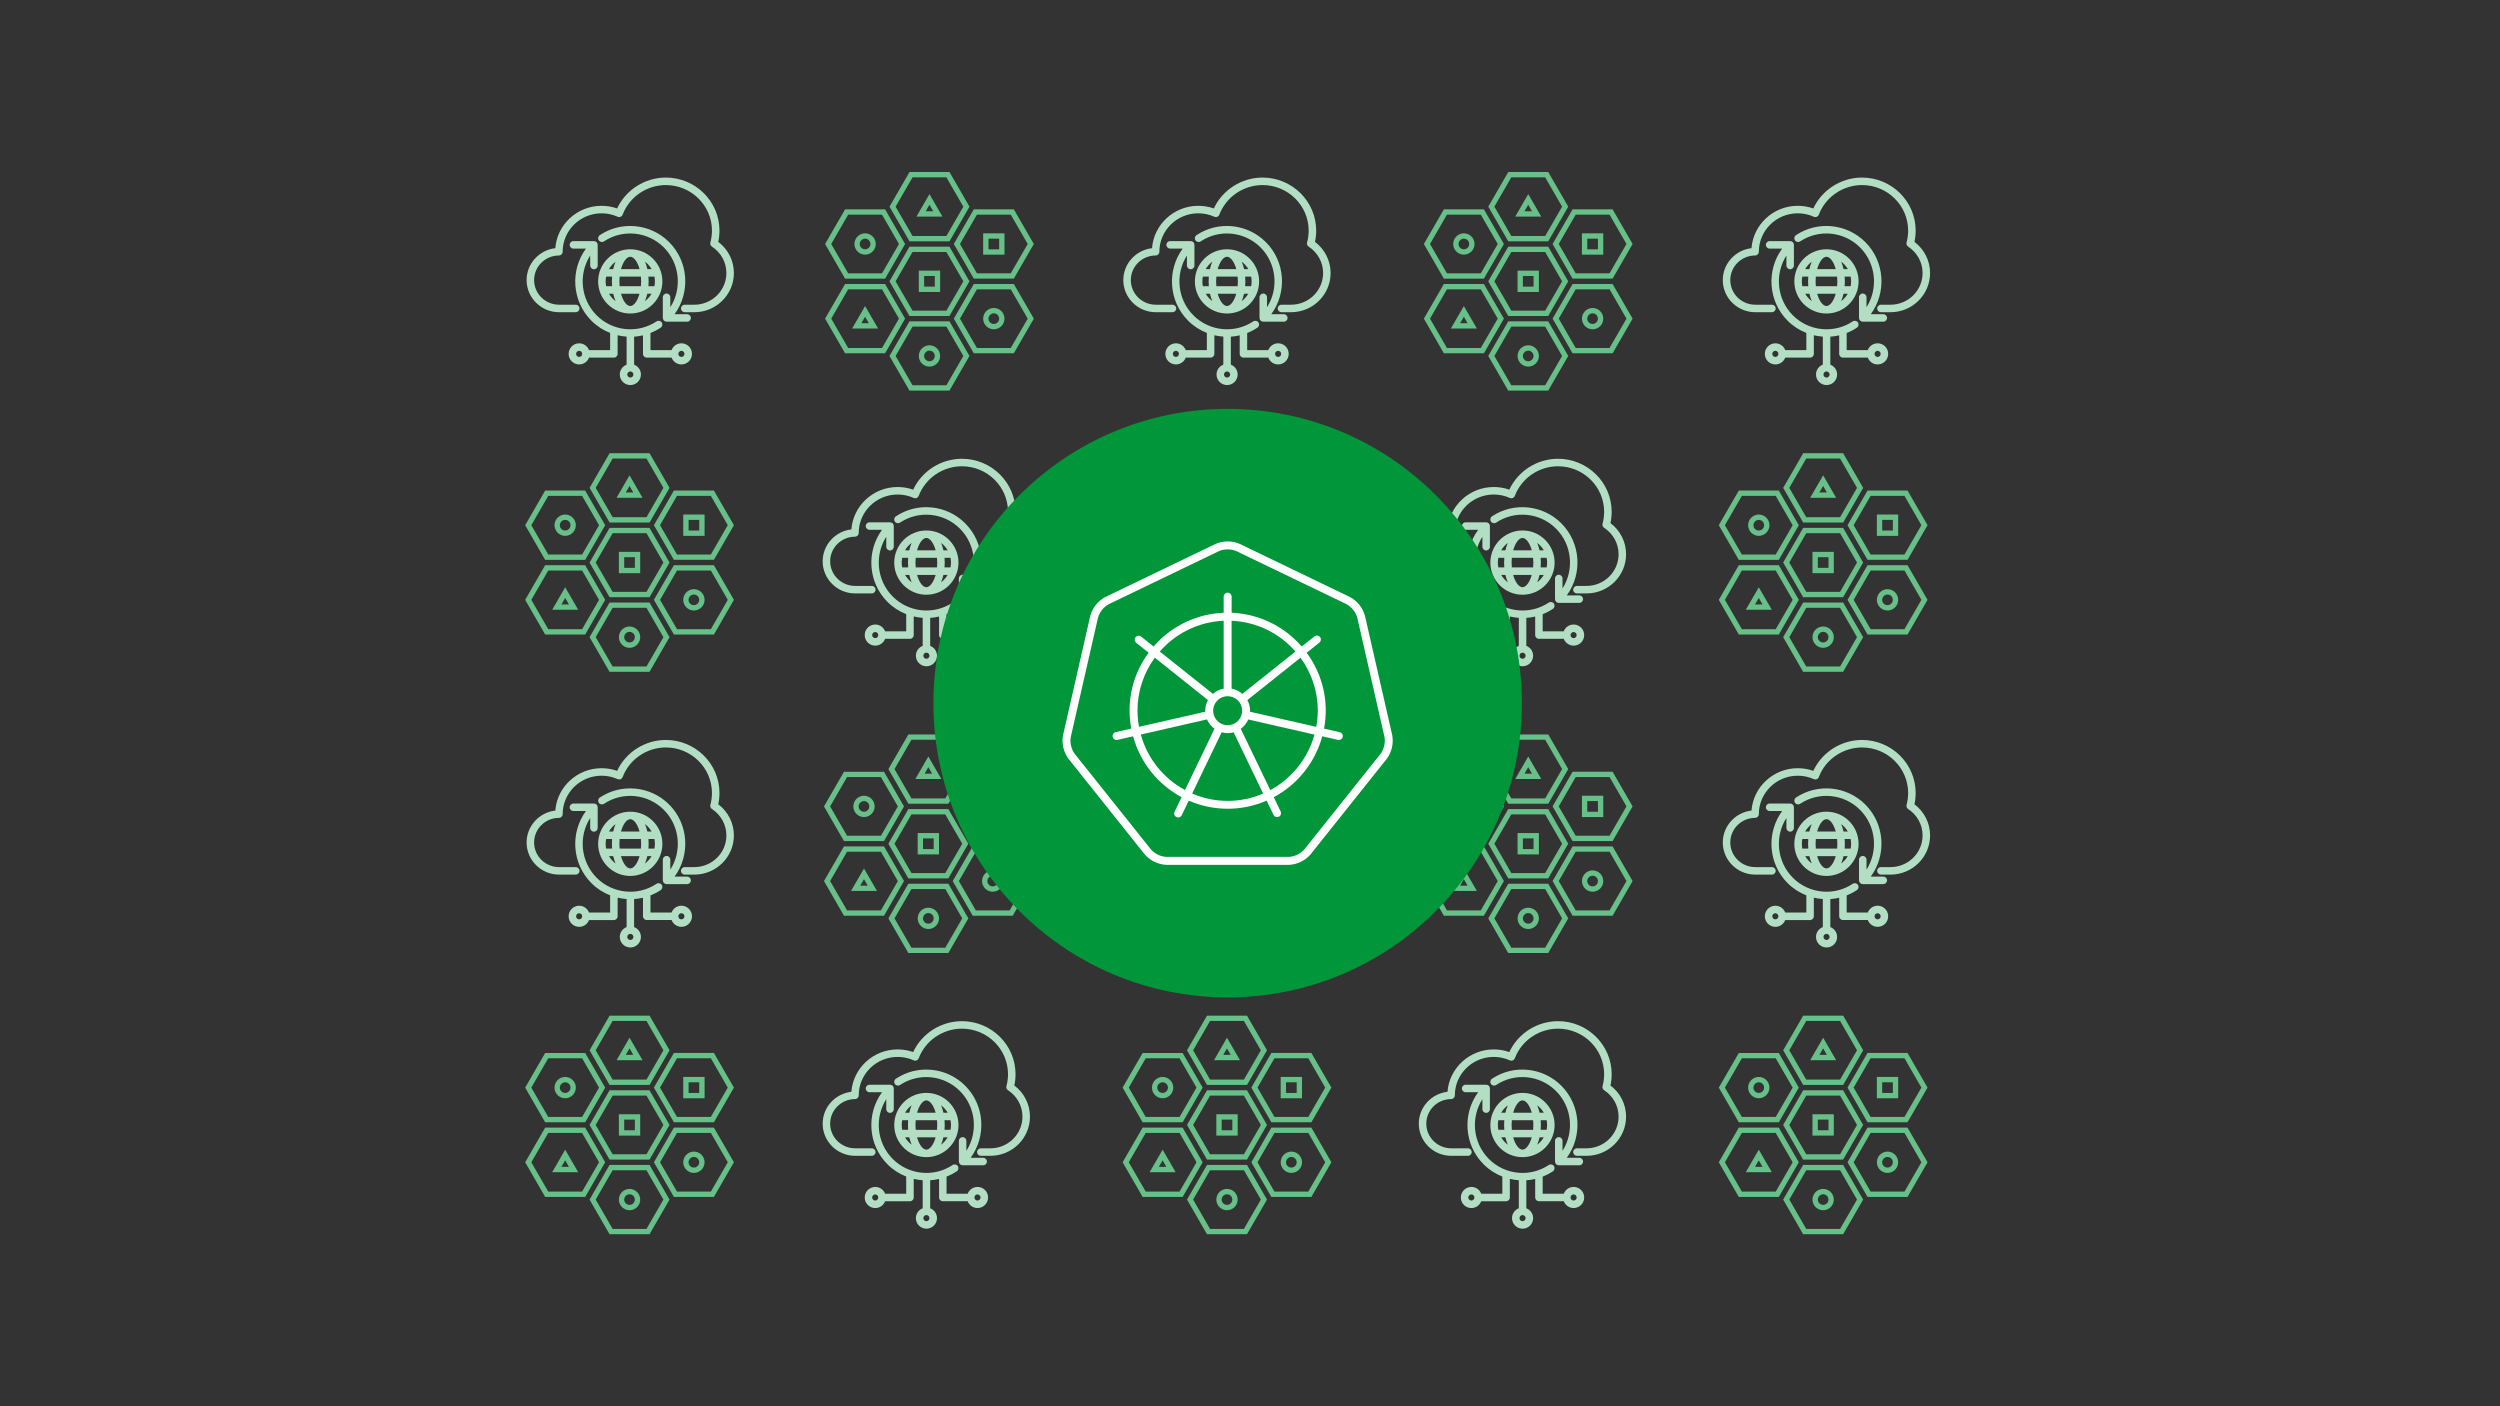 <svg viewBox="0 0 1200 675" xmlns="http://www.w3.org/2000/svg" id="art">
  <rect x="0" y="0" width="1200" height="675" fill="#333333" stroke="none"/>
  <defs>
    <style>
      .cls-1 {
        fill: #b2dfc4;
      }

      .cls-1, .cls-2, .cls-3, .cls-4 {
        stroke-width: 0px;
      }

      .cls-2 {
        fill: #66c088;
      }

      .cls-3 {
        fill: #009639;
      }

      .cls-4 {
        fill: #fff;
      }
    </style>
  </defs>
  <g id="network-microservices">
    <g id="a49d0d0b-8e27-40e9-aeb5-ba4ba308a84a">
      <path d="M842.57,526.9c1.29.44,2.69.34,3.91-.26,2.54-1.25,3.58-4.32,2.33-6.85s-4.32-3.58-6.85-2.33-3.58,4.32-2.33,6.85c.6,1.22,1.66,2.15,2.94,2.58ZM841.8,521.23c.35-1.04,1.33-1.74,2.42-1.74.28,0,.56.05.82.14h0c1.34.46,2.05,1.91,1.59,3.25-.46,1.34-1.91,2.05-3.25,1.59-1.34-.46-2.05-1.91-1.59-3.25h0Z" class="cls-2"></path>
      <path d="M904.36,562.73c2.67.91,5.58-.52,6.5-3.19.91-2.68-.52-5.58-3.19-6.5,0,0,0,0,0,0-2.68-.91-5.58.52-6.5,3.19-.91,2.68.52,5.58,3.19,6.5ZM903.59,557.06c.35-1.04,1.33-1.73,2.42-1.74.28,0,.56.05.82.14h0c1.34.46,2.05,1.91,1.59,3.25-.46,1.34-1.91,2.05-3.25,1.59-1.34-.46-2.05-1.91-1.59-3.25h0Z" class="cls-2"></path>
      <path d="M873.46,580.64c2.68.91,5.58-.52,6.5-3.19,0,0,0,0,0,0,.91-2.68-.52-5.58-3.19-6.5-2.68-.91-5.58.52-6.5,3.19-.91,2.68.52,5.58,3.19,6.5ZM872.7,574.97c.35-1.04,1.33-1.73,2.42-1.74.28,0,.56.05.82.14h0c1.33.46,2.05,1.91,1.59,3.24-.46,1.34-1.91,2.05-3.25,1.59-1.33-.46-2.05-1.91-1.59-3.24h0Z" class="cls-2"></path>
      <path d="M880.23,534.85h-10.24v10.24h10.24v-10.24ZM877.68,542.53h-5.12v-5.12h5.12v5.12Z" class="cls-2"></path>
      <path d="M900.89,527.17h10.24v-10.24h-10.24v10.24ZM903.45,519.5h5.12v5.12h-5.12v-5.12Z" class="cls-2"></path>
      <path d="M844.22,551.85l-6.24,10.79h12.48l-6.24-10.79ZM844.22,556.97l1.79,3.12h-3.61l1.82-3.12Z" class="cls-2"></path>
      <path d="M868.88,508.9h12.48l-6.24-10.79-6.24,10.79ZM873.31,506.34l1.8-3.12,1.79,3.12h-3.6Z" class="cls-2"></path>
      <path d="M894.32,504.14l-9.6-16.63h-19.19l-9.6,16.63,9.6,16.63h19.19l9.6-16.63ZM866.99,518.22l-8.13-14.08,8.13-14.08h16.25l8.13,14.08-8.13,14.08h-16.25Z" class="cls-2"></path>
      <path d="M915.62,505.42h-19.21l-9.6,16.63,9.6,16.63h19.21l9.6-16.63-9.6-16.63ZM914.14,536.13h-16.25l-8.14-14.08,8.14-14.08h16.26l8.12,14.08-8.13,14.08Z" class="cls-2"></path>
      <path d="M915.62,574.52l9.6-16.63-9.6-16.63h-19.21l-9.6,16.63,9.6,16.63h19.21ZM897.89,543.81h16.26l8.12,14.08-8.13,14.08h-16.25l-8.14-14.08,8.14-14.08Z" class="cls-2"></path>
      <path d="M834.62,538.69h19.21l9.6-16.63-9.6-16.63h-19.21l-9.6,16.63,9.6,16.63ZM836.09,507.98h16.25l8.14,14.08-8.14,14.08h-16.25l-8.13-14.08,8.13-14.08Z" class="cls-2"></path>
      <path d="M834.62,574.52h19.21l9.6-16.63-9.6-16.63h-19.21l-9.6,16.63,9.6,16.63ZM836.09,543.81h16.25l8.14,14.08-8.14,14.08h-16.25l-8.13-14.08,8.13-14.08Z" class="cls-2"></path>
      <path d="M865.51,556.6h19.19l9.61-16.63-9.6-16.63h-19.19l-9.6,16.63,9.59,16.63ZM866.99,525.89h16.25l8.13,14.08-8.13,14.08h-16.25l-8.13-14.08,8.13-14.08Z" class="cls-2"></path>
      <path d="M865.51,592.43h19.19l9.61-16.63-9.6-16.63h-19.19l-9.6,16.63,9.59,16.63ZM866.99,561.72h16.25l8.13,14.08-8.13,14.08h-16.25l-8.13-14.08,8.13-14.08Z" class="cls-2"></path>
    </g>
  </g>
  <g id="network-microservices-2">
    <g id="a49d0d0b-8e27-40e9-aeb5-ba4ba308a84a-2">
      <path d="M269.63,526.9c1.29.44,2.69.34,3.91-.26,2.54-1.25,3.58-4.32,2.33-6.85s-4.32-3.58-6.85-2.33-3.58,4.32-2.33,6.85c.6,1.22,1.66,2.15,2.94,2.58ZM268.87,521.23c.35-1.04,1.33-1.74,2.42-1.74.28,0,.56.05.82.14h0c1.34.46,2.05,1.91,1.59,3.25-.46,1.34-1.91,2.05-3.25,1.59-1.34-.46-2.05-1.91-1.59-3.25h0Z" class="cls-2"></path>
      <path d="M331.42,562.73c2.67.91,5.58-.52,6.5-3.19.91-2.68-.52-5.58-3.19-6.5,0,0,0,0,0,0-2.68-.91-5.58.52-6.5,3.19-.91,2.68.52,5.58,3.19,6.5ZM330.65,557.06c.35-1.04,1.33-1.73,2.42-1.74.28,0,.56.05.82.14h0c1.34.46,2.05,1.91,1.59,3.25-.46,1.34-1.91,2.05-3.25,1.59-1.34-.46-2.05-1.91-1.59-3.25h0Z" class="cls-2"></path>
      <path d="M300.53,580.64c2.68.91,5.58-.52,6.5-3.19,0,0,0,0,0,0,.91-2.68-.52-5.58-3.19-6.5-2.68-.91-5.58.52-6.5,3.19-.91,2.68.52,5.58,3.19,6.5ZM299.76,574.97c.35-1.04,1.33-1.73,2.42-1.74.28,0,.56.05.82.14h0c1.33.46,2.05,1.91,1.59,3.24-.46,1.34-1.91,2.05-3.25,1.59-1.33-.46-2.05-1.91-1.59-3.24h0Z" class="cls-2"></path>
      <path d="M307.3,534.85h-10.24v10.24h10.24v-10.24ZM304.74,542.53h-5.12v-5.12h5.12v5.12Z" class="cls-2"></path>
      <path d="M327.96,527.17h10.24v-10.24h-10.24v10.24ZM330.52,519.5h5.12v5.12h-5.12v-5.12Z" class="cls-2"></path>
      <path d="M271.29,551.85l-6.24,10.79h12.48l-6.24-10.79ZM271.29,556.97l1.79,3.12h-3.61l1.82-3.12Z" class="cls-2"></path>
      <path d="M295.94,508.9h12.48l-6.24-10.79-6.24,10.79ZM300.38,506.34l1.8-3.12,1.79,3.12h-3.6Z" class="cls-2"></path>
      <path d="M321.39,504.14l-9.6-16.63h-19.19l-9.6,16.63,9.6,16.63h19.19l9.6-16.63ZM294.06,518.22l-8.13-14.08,8.13-14.08h16.25l8.13,14.08-8.13,14.08h-16.25Z" class="cls-2"></path>
      <path d="M342.68,505.42h-19.21l-9.6,16.63,9.6,16.63h19.21l9.6-16.63-9.6-16.63ZM341.2,536.13h-16.25l-8.14-14.08,8.14-14.08h16.26l8.12,14.08-8.13,14.08Z" class="cls-2"></path>
      <path d="M342.68,574.52l9.6-16.63-9.6-16.63h-19.21l-9.6,16.63,9.6,16.63h19.21ZM324.96,543.81h16.26l8.12,14.08-8.13,14.08h-16.25l-8.14-14.08,8.14-14.08Z" class="cls-2"></path>
      <path d="M261.68,538.69h19.21l9.6-16.63-9.6-16.63h-19.21l-9.6,16.63,9.6,16.63ZM263.16,507.98h16.25l8.14,14.08-8.14,14.08h-16.25l-8.13-14.08,8.13-14.08Z" class="cls-2"></path>
      <path d="M261.68,574.52h19.21l9.6-16.63-9.6-16.63h-19.21l-9.6,16.63,9.6,16.63ZM263.16,543.81h16.25l8.14,14.08-8.14,14.08h-16.25l-8.13-14.08,8.13-14.08Z" class="cls-2"></path>
      <path d="M292.58,556.6h19.19l9.61-16.63-9.6-16.63h-19.19l-9.6,16.63,9.59,16.63ZM294.06,525.89h16.25l8.13,14.08-8.13,14.08h-16.25l-8.13-14.08,8.13-14.08Z" class="cls-2"></path>
      <path d="M292.58,592.43h19.19l9.61-16.63-9.6-16.63h-19.19l-9.6,16.63,9.59,16.63ZM294.06,561.72h16.25l8.13,14.08-8.13,14.08h-16.25l-8.13-14.08,8.13-14.08Z" class="cls-2"></path>
    </g>
  </g>
  <g id="network-microservices-3">
    <g id="a49d0d0b-8e27-40e9-aeb5-ba4ba308a84a-3">
      <path d="M556.41,526.9c1.29.44,2.69.34,3.91-.26,2.54-1.25,3.58-4.32,2.33-6.85s-4.32-3.58-6.85-2.33-3.58,4.32-2.33,6.85c.6,1.22,1.66,2.15,2.94,2.58ZM555.64,521.23c.35-1.04,1.33-1.74,2.42-1.74.28,0,.56.05.82.14h0c1.34.46,2.05,1.91,1.59,3.25-.46,1.34-1.91,2.05-3.25,1.59-1.34-.46-2.05-1.91-1.59-3.25h0Z" class="cls-2"></path>
      <path d="M618.2,562.73c2.67.91,5.58-.52,6.5-3.19.91-2.68-.52-5.58-3.19-6.5,0,0,0,0,0,0-2.68-.91-5.58.52-6.5,3.19-.91,2.68.52,5.58,3.19,6.5ZM617.43,557.06c.35-1.04,1.33-1.73,2.42-1.74.28,0,.56.05.82.14h0c1.34.46,2.05,1.91,1.59,3.25-.46,1.34-1.91,2.05-3.25,1.59-1.34-.46-2.05-1.91-1.59-3.25h0Z" class="cls-2"></path>
      <path d="M587.3,580.64c2.68.91,5.58-.52,6.5-3.19,0,0,0,0,0,0,.91-2.68-.52-5.58-3.19-6.5-2.68-.91-5.58.52-6.5,3.19-.91,2.68.52,5.58,3.19,6.5ZM586.54,574.97c.35-1.04,1.33-1.73,2.42-1.74.28,0,.56.05.82.14h0c1.33.46,2.05,1.91,1.59,3.24-.46,1.34-1.91,2.05-3.25,1.59-1.33-.46-2.05-1.91-1.59-3.24h0Z" class="cls-2"></path>
      <path d="M594.08,534.85h-10.24v10.24h10.24v-10.24ZM591.52,542.53h-5.12v-5.12h5.12v5.12Z" class="cls-2"></path>
      <path d="M614.73,527.17h10.24v-10.24h-10.24v10.24ZM617.29,519.5h5.12v5.12h-5.12v-5.12Z" class="cls-2"></path>
      <path d="M558.06,551.85l-6.24,10.79h12.48l-6.24-10.79ZM558.06,556.97l1.79,3.12h-3.61l1.82-3.12Z" class="cls-2"></path>
      <path d="M582.72,508.9h12.48l-6.24-10.79-6.24,10.79ZM587.15,506.34l1.8-3.12,1.79,3.12h-3.6Z" class="cls-2"></path>
      <path d="M608.16,504.14l-9.6-16.63h-19.19l-9.6,16.63,9.6,16.63h19.19l9.6-16.63ZM580.83,518.22l-8.13-14.08,8.13-14.08h16.25l8.13,14.08-8.13,14.08h-16.25Z" class="cls-2"></path>
      <path d="M629.46,505.42h-19.21l-9.6,16.63,9.6,16.63h19.21l9.6-16.63-9.6-16.63ZM627.98,536.13h-16.25l-8.14-14.08,8.14-14.08h16.26l8.12,14.08-8.13,14.08Z" class="cls-2"></path>
      <path d="M629.46,574.52l9.6-16.63-9.6-16.63h-19.21l-9.6,16.63,9.6,16.63h19.21ZM611.73,543.81h16.26l8.12,14.08-8.13,14.08h-16.25l-8.14-14.08,8.14-14.08Z" class="cls-2"></path>
      <path d="M548.46,538.69h19.21l9.6-16.63-9.6-16.63h-19.21l-9.6,16.63,9.6,16.63ZM549.94,507.98h16.25l8.14,14.08-8.14,14.08h-16.25l-8.13-14.08,8.13-14.08Z" class="cls-2"></path>
      <path d="M548.46,574.52h19.21l9.6-16.63-9.6-16.63h-19.21l-9.6,16.63,9.6,16.63ZM549.94,543.81h16.25l8.14,14.08-8.14,14.08h-16.25l-8.13-14.08,8.13-14.08Z" class="cls-2"></path>
      <path d="M579.36,556.6h19.19l9.61-16.63-9.6-16.63h-19.19l-9.6,16.63,9.59,16.63ZM580.83,525.89h16.25l8.13,14.08-8.13,14.08h-16.25l-8.13-14.08,8.13-14.08Z" class="cls-2"></path>
      <path d="M579.36,592.43h19.19l9.61-16.63-9.6-16.63h-19.19l-9.6,16.63,9.59,16.63ZM580.83,561.72h16.25l8.13,14.08-8.13,14.08h-16.25l-8.13-14.08,8.13-14.08Z" class="cls-2"></path>
    </g>
  </g>
  <g>
    <path d="M773.02,521.03c.39-1.77.58-3.58.58-5.4,0-14.04-11.55-25.47-25.74-25.47-10.05,0-19.22,5.89-23.39,14.83-2.39-.85-4.9-1.27-7.47-1.27-11.7,0-21.32,8.98-22.2,20.34-7.74.88-13.78,7.42-13.78,15.31,0,8.5,6.99,15.42,15.57,15.42h8.02c.99,0,1.8-.81,1.8-1.8s-.81-1.8-1.8-1.8h-8.02c-6.6,0-11.97-5.3-11.97-11.82s5.35-11.79,11.92-11.81c.99,0,1.79-.81,1.79-1.8,0-10.17,8.37-18.44,18.67-18.44,2.68,0,5.27.55,7.7,1.64.45.2.97.21,1.43.02.46-.19.82-.56.99-1.02,3.22-8.49,11.55-14.2,20.73-14.2,12.21,0,22.14,9.81,22.14,21.87,0,1.92-.26,3.83-.76,5.69-.21.75.1,1.55.75,1.98,4.34,2.83,6.94,7.57,6.94,12.69,0,8.38-6.9,15.2-15.39,15.2h-4.61c-.99,0-1.8.81-1.8,1.8s.81,1.8,1.8,1.8h4.61c10.47,0,18.99-8.43,18.99-18.8,0-5.91-2.79-11.42-7.52-14.97Z" class="cls-1"></path>
    <path d="M746.42,557.56c0,.23.05.45.13.65,0,0,0,.02,0,.02.09.22.23.42.39.59,0,0,0,0,0,0,0,0,0,0,0,0,.17.16.36.29.58.38.01,0,.02,0,.03.01.2.08.42.13.65.13h9.86c.99,0,1.8-.81,1.8-1.8s-.81-1.8-1.8-1.8h-6.01c7.61-10.41,6.77-25.15-2.58-34.56-8.87-8.92-22.87-10.35-33.31-3.39-.83.55-1.05,1.67-.5,2.5.55.83,1.67,1.05,2.5.5,9.01-6.01,21.1-4.78,28.76,2.93,7.73,7.78,8.75,19.79,3.08,28.69v-4.79c0-.99-.81-1.8-1.8-1.8s-1.8.81-1.8,1.8v9.93s0,0,0,0c0,0,0,0,0,0Z" class="cls-1"></path>
    <path d="M730.79,555.43c8.5,0,15.42-6.92,15.42-15.42s-6.92-15.42-15.42-15.42-15.42,6.92-15.42,15.42,6.92,15.42,15.42,15.42ZM730.79,528.18c1.67,0,3.47,2.33,4.46,5.93h-8.92c.99-3.6,2.79-5.93,4.46-5.93ZM735.9,537.71c.07.74.11,1.5.11,2.3s-.04,1.57-.11,2.31h-10.22c-.07-.74-.11-1.52-.11-2.31s.04-1.56.11-2.3h10.22ZM742.61,540c0,.79-.08,1.57-.23,2.31h-2.87c.06-.75.1-1.52.1-2.31s-.04-1.55-.1-2.3h2.87c.15.74.23,1.51.23,2.3ZM730.79,551.83c-1.67,0-3.47-2.32-4.46-5.91h8.91c-.99,3.59-2.79,5.91-4.46,5.91ZM722.07,542.32h-2.87c-.15-.75-.23-1.52-.23-2.31s.08-1.55.23-2.3h2.87c-.06.75-.1,1.51-.1,2.3s.04,1.56.1,2.31ZM720.57,545.92h2.03c.29,1.29.68,2.48,1.14,3.55-1.28-.96-2.36-2.16-3.17-3.55ZM737.84,549.47c.46-1.07.85-2.26,1.14-3.55h2.03c-.81,1.39-1.89,2.59-3.17,3.55ZM741.02,534.11h-2.03c-.29-1.3-.68-2.49-1.14-3.57,1.29.96,2.37,2.17,3.18,3.57ZM723.74,530.54c-.47,1.08-.85,2.27-1.14,3.57h-2.03c.81-1.4,1.89-2.61,3.18-3.57Z" class="cls-1"></path>
    <path d="M755.33,569.73c-2.16,0-3.99,1.36-4.72,3.27h-10.13v-8.23c1.7-.67,3.34-1.51,4.91-2.56.83-.55,1.05-1.67.5-2.5-.55-.83-1.67-1.05-2.5-.5-9.01,6.01-21.1,4.78-28.76-2.93-7.73-7.78-8.75-19.79-3.08-28.69v4.79c0,.99.81,1.8,1.8,1.8s1.8-.81,1.8-1.8v-9.93s0,0,0,0c0,0,0,0,0-.01,0-.23-.05-.45-.13-.65,0,0,0-.02,0-.02-.09-.22-.23-.42-.39-.59,0,0,0,0,0,0,0,0,0,0,0,0-.17-.16-.36-.29-.58-.38-.01,0-.02,0-.04-.01-.2-.08-.42-.12-.65-.12h-9.86c-.99,0-1.8.81-1.8,1.8s.81,1.8,1.8,1.8h6.01c-7.61,10.41-6.77,25.15,2.58,34.56,2.63,2.65,5.72,4.62,9.03,5.92v8.25h-10.13c-.73-1.91-2.56-3.27-4.72-3.27-2.79,0-5.07,2.27-5.07,5.07s2.27,5.07,5.07,5.07c2.16,0,3.99-1.36,4.72-3.27h11.93c.99,0,1.8-.81,1.8-1.8v-8.94c1.42.34,2.86.56,4.31.66v13.46c-1.91.73-3.27,2.56-3.27,4.72,0,2.79,2.27,5.07,5.07,5.07s5.07-2.27,5.07-5.07c0-2.16-1.36-3.99-3.27-4.72v-13.44c1.43-.1,2.85-.32,4.26-.65v8.9c0,.99.81,1.8,1.8,1.8h11.93c.73,1.91,2.56,3.27,4.72,3.27,2.79,0,5.07-2.27,5.07-5.07s-2.27-5.07-5.07-5.07ZM706.25,576.26c-.81,0-1.47-.66-1.47-1.47s.66-1.47,1.47-1.47,1.47.66,1.47,1.47-.66,1.47-1.47,1.47ZM730.82,586.17c-.81,0-1.47-.66-1.47-1.47s.66-1.47,1.47-1.47,1.47.66,1.47,1.47-.66,1.47-1.47,1.47ZM755.33,576.26c-.81,0-1.47-.66-1.47-1.47s.66-1.47,1.47-1.47,1.47.66,1.47,1.47-.66,1.47-1.47,1.47Z" class="cls-1"></path>
  </g>
  <g>
    <path d="M486.88,521.03c.39-1.77.58-3.58.58-5.4,0-14.04-11.55-25.47-25.74-25.47-10.05,0-19.22,5.89-23.39,14.83-2.39-.85-4.9-1.27-7.47-1.27-11.7,0-21.32,8.98-22.2,20.34-7.74.88-13.78,7.42-13.78,15.31,0,8.5,6.99,15.42,15.57,15.42h8.02c.99,0,1.8-.81,1.8-1.8s-.81-1.8-1.8-1.8h-8.02c-6.6,0-11.97-5.3-11.97-11.82s5.35-11.79,11.92-11.81c.99,0,1.79-.81,1.79-1.8,0-10.17,8.37-18.44,18.67-18.44,2.68,0,5.27.55,7.7,1.64.45.2.97.21,1.43.02.46-.19.82-.56.99-1.02,3.22-8.49,11.55-14.2,20.73-14.2,12.21,0,22.14,9.81,22.14,21.87,0,1.92-.26,3.83-.76,5.69-.21.75.1,1.55.75,1.98,4.34,2.83,6.94,7.57,6.94,12.69,0,8.38-6.9,15.2-15.39,15.2h-4.61c-.99,0-1.8.81-1.8,1.8s.81,1.8,1.8,1.8h4.61c10.47,0,18.99-8.43,18.99-18.8,0-5.91-2.79-11.42-7.52-14.97Z" class="cls-1"></path>
    <path d="M460.28,557.56c0,.23.05.45.13.65,0,0,0,.02,0,.02.09.22.23.42.39.59,0,0,0,0,0,0,0,0,0,0,0,0,.17.16.36.29.58.38.01,0,.02,0,.03.01.2.08.42.13.65.13h9.86c.99,0,1.8-.81,1.8-1.8s-.81-1.8-1.8-1.8h-6.01c7.61-10.41,6.77-25.15-2.58-34.56-8.87-8.92-22.87-10.35-33.31-3.39-.83.55-1.05,1.67-.5,2.5.55.83,1.67,1.05,2.5.5,9.01-6.01,21.1-4.78,28.76,2.93,7.73,7.78,8.75,19.79,3.08,28.69v-4.79c0-.99-.81-1.8-1.8-1.8s-1.8.81-1.8,1.8v9.93s0,0,0,0c0,0,0,0,0,0Z" class="cls-1"></path>
    <path d="M444.65,555.43c8.5,0,15.42-6.92,15.42-15.42s-6.92-15.42-15.42-15.42-15.42,6.92-15.42,15.42,6.92,15.42,15.42,15.42ZM444.65,528.18c1.67,0,3.47,2.33,4.46,5.93h-8.92c.99-3.6,2.79-5.93,4.46-5.93ZM449.76,537.71c.07.74.11,1.5.11,2.3s-.04,1.57-.11,2.31h-10.22c-.07-.74-.11-1.52-.11-2.31s.04-1.56.11-2.3h10.22ZM456.47,540c0,.79-.08,1.57-.23,2.31h-2.87c.06-.75.1-1.52.1-2.31s-.04-1.55-.1-2.3h2.87c.15.74.23,1.51.23,2.3ZM444.65,551.83c-1.67,0-3.47-2.32-4.46-5.91h8.91c-.99,3.59-2.79,5.91-4.46,5.91ZM435.92,542.32h-2.87c-.15-.75-.23-1.52-.23-2.31s.08-1.55.23-2.3h2.87c-.06.75-.1,1.51-.1,2.3s.04,1.56.1,2.31ZM434.43,545.92h2.03c.29,1.29.68,2.48,1.14,3.55-1.28-.96-2.36-2.16-3.17-3.55ZM451.7,549.47c.46-1.07.85-2.26,1.14-3.55h2.03c-.81,1.39-1.89,2.59-3.17,3.55ZM454.88,534.11h-2.03c-.29-1.3-.68-2.49-1.14-3.57,1.29.96,2.37,2.17,3.18,3.57ZM437.59,530.54c-.47,1.08-.85,2.27-1.14,3.57h-2.03c.81-1.4,1.89-2.61,3.18-3.57Z" class="cls-1"></path>
    <path d="M469.19,569.73c-2.16,0-3.99,1.36-4.72,3.27h-10.13v-8.23c1.7-.67,3.34-1.51,4.91-2.56.83-.55,1.05-1.67.5-2.5-.55-.83-1.67-1.05-2.5-.5-9.01,6.01-21.1,4.78-28.76-2.93-7.73-7.78-8.75-19.79-3.08-28.69v4.79c0,.99.81,1.8,1.8,1.8s1.8-.81,1.8-1.8v-9.93s0,0,0,0c0,0,0,0,0-.01,0-.23-.05-.45-.13-.65,0,0,0-.02,0-.02-.09-.22-.23-.42-.39-.59,0,0,0,0,0,0,0,0,0,0,0,0-.17-.16-.36-.29-.58-.38-.01,0-.02,0-.04-.01-.2-.08-.42-.12-.65-.12h-9.86c-.99,0-1.8.81-1.8,1.8s.81,1.8,1.8,1.8h6.01c-7.61,10.41-6.77,25.15,2.58,34.56,2.63,2.65,5.72,4.62,9.03,5.92v8.25h-10.13c-.73-1.91-2.56-3.27-4.72-3.27-2.79,0-5.07,2.27-5.07,5.07s2.27,5.07,5.07,5.07c2.16,0,3.99-1.36,4.72-3.27h11.93c.99,0,1.8-.81,1.8-1.8v-8.94c1.42.34,2.86.56,4.31.66v13.46c-1.91.73-3.27,2.56-3.27,4.72,0,2.79,2.27,5.07,5.07,5.07s5.07-2.27,5.07-5.07c0-2.16-1.36-3.99-3.27-4.72v-13.44c1.43-.1,2.85-.32,4.26-.65v8.9c0,.99.81,1.8,1.8,1.8h11.93c.73,1.91,2.56,3.27,4.72,3.27,2.79,0,5.07-2.27,5.07-5.07s-2.27-5.07-5.07-5.07ZM420.1,576.26c-.81,0-1.47-.66-1.47-1.47s.66-1.47,1.47-1.47,1.47.66,1.47,1.47-.66,1.47-1.47,1.47ZM444.67,586.17c-.81,0-1.47-.66-1.47-1.47s.66-1.47,1.47-1.47,1.47.66,1.47,1.47-.66,1.47-1.47,1.47ZM469.19,576.26c-.81,0-1.47-.66-1.47-1.47s.66-1.47,1.47-1.47,1.47.66,1.47,1.47-.66,1.47-1.47,1.47Z" class="cls-1"></path>
  </g>
  <g id="network-microservices-4">
    <g id="a49d0d0b-8e27-40e9-aeb5-ba4ba308a84a-4">
      <path d="M842.57,256.94c1.29.44,2.69.34,3.91-.26,2.54-1.25,3.58-4.32,2.33-6.85s-4.32-3.58-6.85-2.33-3.58,4.32-2.33,6.85c.6,1.22,1.66,2.15,2.94,2.58ZM841.8,251.27c.35-1.04,1.33-1.74,2.42-1.74.28,0,.56.05.82.14h0c1.34.46,2.05,1.91,1.59,3.25-.46,1.34-1.91,2.05-3.25,1.59-1.34-.46-2.05-1.91-1.59-3.25h0Z" class="cls-2"></path>
      <path d="M904.36,292.77c2.67.91,5.58-.52,6.5-3.19.91-2.68-.52-5.58-3.19-6.5,0,0,0,0,0,0-2.68-.91-5.58.52-6.5,3.19-.91,2.68.52,5.58,3.19,6.5ZM903.59,287.1c.35-1.04,1.33-1.73,2.42-1.74.28,0,.56.05.82.14h0c1.34.46,2.05,1.91,1.59,3.25-.46,1.34-1.91,2.05-3.25,1.59-1.34-.46-2.05-1.91-1.59-3.25h0Z" class="cls-2"></path>
      <path d="M873.46,310.68c2.68.91,5.58-.52,6.5-3.19,0,0,0,0,0,0,.91-2.68-.52-5.58-3.19-6.5-2.68-.91-5.58.52-6.5,3.19-.91,2.68.52,5.58,3.19,6.5ZM872.7,305.01c.35-1.04,1.33-1.73,2.42-1.74.28,0,.56.05.82.14h0c1.33.46,2.05,1.91,1.59,3.24-.46,1.34-1.91,2.05-3.25,1.59-1.33-.46-2.05-1.91-1.59-3.24h0Z" class="cls-2"></path>
      <path d="M880.23,264.89h-10.24v10.24h10.24v-10.24ZM877.68,272.57h-5.12v-5.12h5.12v5.12Z" class="cls-2"></path>
      <path d="M900.89,257.21h10.24v-10.24h-10.24v10.24ZM903.45,249.54h5.12v5.12h-5.12v-5.12Z" class="cls-2"></path>
      <path d="M844.22,281.89l-6.24,10.79h12.48l-6.24-10.79ZM844.22,287.01l1.79,3.12h-3.61l1.82-3.12Z" class="cls-2"></path>
      <path d="M868.88,238.94h12.48l-6.24-10.79-6.24,10.79ZM873.31,236.38l1.8-3.12,1.79,3.12h-3.6Z" class="cls-2"></path>
      <path d="M894.32,234.18l-9.6-16.63h-19.19l-9.6,16.63,9.6,16.63h19.19l9.6-16.63ZM866.99,248.26l-8.13-14.08,8.13-14.08h16.25l8.13,14.08-8.13,14.08h-16.25Z" class="cls-2"></path>
      <path d="M915.62,235.46h-19.21l-9.6,16.63,9.6,16.63h19.21l9.6-16.63-9.6-16.63ZM914.14,266.17h-16.25l-8.14-14.08,8.14-14.08h16.26l8.12,14.08-8.13,14.08Z" class="cls-2"></path>
      <path d="M915.62,304.56l9.6-16.63-9.6-16.63h-19.21l-9.6,16.63,9.6,16.63h19.21ZM897.89,273.85h16.26l8.12,14.08-8.13,14.08h-16.25l-8.14-14.08,8.14-14.08Z" class="cls-2"></path>
      <path d="M834.62,268.73h19.21l9.6-16.63-9.6-16.63h-19.21l-9.6,16.63,9.6,16.63ZM836.09,238.02h16.25l8.14,14.08-8.14,14.08h-16.25l-8.13-14.08,8.13-14.08Z" class="cls-2"></path>
      <path d="M834.62,304.56h19.21l9.6-16.63-9.6-16.63h-19.21l-9.6,16.63,9.6,16.63ZM836.09,273.85h16.25l8.14,14.08-8.14,14.08h-16.25l-8.13-14.08,8.13-14.08Z" class="cls-2"></path>
      <path d="M865.51,286.65h19.19l9.61-16.63-9.6-16.63h-19.19l-9.6,16.63,9.59,16.63ZM866.99,255.94h16.25l8.13,14.08-8.13,14.08h-16.25l-8.13-14.08,8.13-14.08Z" class="cls-2"></path>
      <path d="M865.51,322.47h19.19l9.61-16.63-9.6-16.63h-19.19l-9.6,16.63,9.59,16.63ZM866.99,291.76h16.25l8.13,14.08-8.13,14.08h-16.25l-8.13-14.08,8.13-14.08Z" class="cls-2"></path>
    </g>
  </g>
  <g id="network-microservices-5">
    <g id="a49d0d0b-8e27-40e9-aeb5-ba4ba308a84a-5">
      <path d="M269.63,256.94c1.29.44,2.69.34,3.91-.26,2.54-1.25,3.58-4.32,2.33-6.85s-4.32-3.58-6.85-2.33-3.58,4.32-2.33,6.85c.6,1.22,1.66,2.15,2.94,2.58ZM268.87,251.27c.35-1.04,1.33-1.74,2.42-1.74.28,0,.56.05.82.14h0c1.34.46,2.05,1.91,1.59,3.25-.46,1.34-1.91,2.05-3.25,1.59-1.34-.46-2.05-1.91-1.59-3.25h0Z" class="cls-2"></path>
      <path d="M331.42,292.77c2.67.91,5.58-.52,6.5-3.19.91-2.68-.52-5.58-3.19-6.5,0,0,0,0,0,0-2.68-.91-5.58.52-6.5,3.19-.91,2.68.52,5.58,3.19,6.5ZM330.65,287.1c.35-1.04,1.33-1.73,2.42-1.74.28,0,.56.05.82.14h0c1.34.46,2.05,1.91,1.59,3.25-.46,1.34-1.91,2.05-3.25,1.59-1.34-.46-2.05-1.91-1.59-3.25h0Z" class="cls-2"></path>
      <path d="M300.53,310.68c2.68.91,5.58-.52,6.5-3.19,0,0,0,0,0,0,.91-2.68-.52-5.58-3.19-6.5-2.68-.91-5.58.52-6.5,3.19-.91,2.68.52,5.58,3.19,6.5ZM299.76,305.01c.35-1.04,1.33-1.73,2.42-1.74.28,0,.56.05.82.14h0c1.33.46,2.05,1.91,1.59,3.24-.46,1.34-1.91,2.05-3.25,1.59-1.33-.46-2.05-1.91-1.59-3.24h0Z" class="cls-2"></path>
      <path d="M307.3,264.89h-10.24v10.24h10.24v-10.24ZM304.74,272.57h-5.12v-5.12h5.12v5.12Z" class="cls-2"></path>
      <path d="M327.96,257.21h10.24v-10.24h-10.24v10.24ZM330.52,249.54h5.12v5.12h-5.12v-5.12Z" class="cls-2"></path>
      <path d="M271.29,281.89l-6.24,10.79h12.48l-6.24-10.79ZM271.29,287.01l1.79,3.12h-3.61l1.82-3.12Z" class="cls-2"></path>
      <path d="M295.94,238.94h12.48l-6.24-10.79-6.24,10.79ZM300.38,236.38l1.8-3.12,1.79,3.12h-3.6Z" class="cls-2"></path>
      <path d="M321.39,234.18l-9.6-16.63h-19.19l-9.6,16.63,9.6,16.63h19.19l9.6-16.63ZM294.06,248.26l-8.13-14.08,8.13-14.08h16.25l8.13,14.08-8.13,14.08h-16.25Z" class="cls-2"></path>
      <path d="M342.68,235.46h-19.21l-9.6,16.63,9.6,16.63h19.21l9.6-16.63-9.6-16.63ZM341.2,266.17h-16.25l-8.14-14.08,8.14-14.08h16.26l8.12,14.08-8.13,14.08Z" class="cls-2"></path>
      <path d="M342.68,304.56l9.6-16.63-9.6-16.63h-19.21l-9.6,16.63,9.6,16.63h19.21ZM324.96,273.85h16.26l8.12,14.08-8.13,14.08h-16.25l-8.14-14.08,8.14-14.08Z" class="cls-2"></path>
      <path d="M261.68,268.73h19.21l9.6-16.63-9.6-16.63h-19.21l-9.6,16.63,9.6,16.63ZM263.16,238.02h16.25l8.14,14.08-8.14,14.08h-16.25l-8.13-14.08,8.13-14.08Z" class="cls-2"></path>
      <path d="M261.68,304.56h19.21l9.6-16.63-9.6-16.63h-19.21l-9.6,16.63,9.6,16.63ZM263.16,273.85h16.25l8.14,14.08-8.14,14.08h-16.25l-8.13-14.08,8.13-14.08Z" class="cls-2"></path>
      <path d="M292.58,286.65h19.19l9.61-16.63-9.6-16.63h-19.19l-9.6,16.63,9.59,16.63ZM294.06,255.94h16.25l8.13,14.08-8.13,14.08h-16.25l-8.13-14.08,8.13-14.08Z" class="cls-2"></path>
      <path d="M292.58,322.47h19.19l9.61-16.63-9.6-16.63h-19.19l-9.6,16.63,9.59,16.63ZM294.06,291.76h16.25l8.13,14.08-8.13,14.08h-16.25l-8.13-14.08,8.13-14.08Z" class="cls-2"></path>
    </g>
  </g>
  <g>
    <path d="M773.02,251.08c.39-1.78.58-3.58.58-5.4,0-14.04-11.55-25.47-25.74-25.47-10.05,0-19.22,5.89-23.39,14.83-2.39-.85-4.9-1.27-7.47-1.27-11.7,0-21.32,8.98-22.2,20.34-7.74.89-13.78,7.43-13.78,15.31,0,8.5,6.99,15.42,15.57,15.42h8.02c.99,0,1.8-.81,1.8-1.8s-.81-1.8-1.8-1.8h-8.02c-6.6,0-11.97-5.3-11.97-11.82s5.35-11.78,11.92-11.81c.99,0,1.79-.81,1.79-1.8,0-10.17,8.37-18.44,18.67-18.44,2.68,0,5.27.55,7.7,1.64.45.2.97.21,1.43.02.46-.19.82-.56.99-1.02,3.22-8.49,11.55-14.2,20.73-14.2,12.21,0,22.14,9.81,22.14,21.87,0,1.92-.26,3.83-.76,5.69-.21.75.1,1.55.75,1.98,4.34,2.83,6.94,7.57,6.94,12.69,0,8.38-6.9,15.2-15.39,15.2h-4.61c-.99,0-1.8.81-1.8,1.8s.81,1.8,1.8,1.8h4.61c10.47,0,18.99-8.43,18.99-18.8,0-5.91-2.79-11.42-7.51-14.97Z" class="cls-1"></path>
    <path d="M746.42,287.61c0,.23.05.45.13.65,0,0,0,.02,0,.02.09.22.23.42.39.59,0,0,0,0,0,0,0,0,0,0,0,0,.17.16.36.29.58.38.01,0,.02,0,.03.01.2.08.42.13.65.13h9.86c.99,0,1.8-.81,1.8-1.8s-.81-1.8-1.8-1.8h-6.01c7.61-10.41,6.77-25.15-2.58-34.56-8.86-8.92-22.87-10.35-33.31-3.39-.83.55-1.05,1.67-.5,2.5.55.83,1.67,1.05,2.5.5,9.01-6.01,21.1-4.78,28.76,2.93,7.73,7.78,8.75,19.79,3.08,28.69v-4.79c0-.99-.81-1.8-1.8-1.8s-1.8.81-1.8,1.8v9.93s0,0,0,0c0,0,0,0,0,0Z" class="cls-1"></path>
    <path d="M730.79,285.47c8.5,0,15.42-6.92,15.42-15.42s-6.92-15.42-15.42-15.42-15.42,6.92-15.42,15.42,6.92,15.42,15.42,15.42ZM730.79,258.22c1.67,0,3.47,2.33,4.46,5.93h-8.92c.99-3.6,2.79-5.93,4.46-5.93ZM735.9,267.75c.07.74.11,1.5.11,2.3s-.04,1.57-.11,2.31h-10.22c-.07-.74-.11-1.52-.11-2.31s.04-1.56.11-2.3h10.22ZM742.61,270.05c0,.79-.08,1.57-.23,2.31h-2.87c.06-.75.1-1.52.1-2.31s-.04-1.55-.1-2.3h2.87c.15.74.23,1.51.23,2.3ZM730.79,281.87c-1.67,0-3.47-2.32-4.46-5.91h8.91c-.99,3.59-2.79,5.91-4.46,5.91ZM722.07,272.36h-2.87c-.15-.75-.23-1.52-.23-2.31s.08-1.55.23-2.3h2.87c-.06.75-.1,1.51-.1,2.3s.04,1.56.1,2.31ZM720.57,275.96h2.03c.29,1.29.68,2.48,1.14,3.55-1.28-.96-2.36-2.16-3.17-3.55ZM737.84,279.51c.46-1.07.85-2.26,1.14-3.55h2.03c-.81,1.39-1.89,2.6-3.17,3.55ZM741.02,264.15h-2.03c-.29-1.3-.68-2.49-1.14-3.57,1.29.96,2.37,2.17,3.18,3.57ZM723.74,260.58c-.47,1.08-.85,2.27-1.14,3.57h-2.03c.81-1.4,1.89-2.61,3.18-3.57Z" class="cls-1"></path>
    <path d="M755.33,299.77c-2.16,0-3.99,1.36-4.72,3.27h-10.13v-8.23c1.7-.67,3.34-1.51,4.91-2.56.83-.55,1.05-1.67.5-2.5-.55-.83-1.67-1.05-2.5-.5-9.01,6.01-21.1,4.77-28.76-2.93-7.73-7.78-8.75-19.78-3.08-28.69v4.79c0,.99.81,1.8,1.8,1.8s1.8-.81,1.8-1.8v-9.93s0,0,0,0c0,0,0,0,0-.01,0-.23-.05-.45-.13-.65,0,0,0-.02,0-.02-.09-.22-.23-.42-.39-.59,0,0,0,0,0,0,0,0,0,0,0,0-.17-.16-.36-.29-.58-.38-.01,0-.02,0-.04-.01-.2-.08-.42-.12-.65-.12h-9.86c-.99,0-1.8.81-1.8,1.8s.81,1.8,1.8,1.8h6.01c-7.61,10.41-6.77,25.15,2.58,34.56,2.63,2.65,5.72,4.62,9.03,5.92v8.25h-10.13c-.73-1.91-2.56-3.27-4.72-3.27-2.79,0-5.07,2.27-5.07,5.07s2.27,5.07,5.07,5.07c2.16,0,3.99-1.36,4.72-3.27h11.93c.99,0,1.8-.81,1.8-1.8v-8.94c1.42.34,2.86.56,4.31.66v13.46c-1.91.73-3.27,2.56-3.27,4.72,0,2.8,2.27,5.07,5.07,5.07s5.07-2.27,5.07-5.07c0-2.16-1.36-3.99-3.27-4.72v-13.43c1.43-.1,2.85-.32,4.26-.65v8.9c0,.99.81,1.8,1.8,1.8h11.93c.73,1.91,2.56,3.27,4.72,3.27,2.79,0,5.07-2.27,5.07-5.07s-2.27-5.07-5.07-5.07ZM706.25,306.31c-.81,0-1.47-.66-1.47-1.47s.66-1.47,1.47-1.47,1.47.66,1.47,1.47-.66,1.47-1.47,1.47ZM730.82,316.21c-.81,0-1.47-.66-1.47-1.47s.66-1.47,1.47-1.47,1.47.66,1.47,1.47-.66,1.47-1.47,1.47ZM755.33,306.31c-.81,0-1.47-.66-1.47-1.47s.66-1.47,1.47-1.47,1.47.66,1.47,1.47-.66,1.47-1.47,1.47Z" class="cls-1"></path>
  </g>
  <g>
    <path d="M486.88,251.08c.39-1.78.58-3.58.58-5.4,0-14.04-11.55-25.47-25.74-25.47-10.05,0-19.22,5.89-23.39,14.83-2.39-.85-4.9-1.27-7.47-1.27-11.7,0-21.32,8.98-22.2,20.34-7.74.89-13.78,7.43-13.78,15.31,0,8.5,6.99,15.42,15.57,15.42h8.02c.99,0,1.8-.81,1.8-1.8s-.81-1.8-1.8-1.8h-8.02c-6.6,0-11.97-5.3-11.97-11.82s5.35-11.78,11.92-11.81c.99,0,1.79-.81,1.79-1.8,0-10.17,8.37-18.44,18.67-18.44,2.68,0,5.27.55,7.7,1.64.45.2.97.21,1.43.02.46-.19.82-.56.99-1.02,3.22-8.49,11.55-14.2,20.73-14.2,12.21,0,22.14,9.81,22.14,21.87,0,1.92-.26,3.83-.76,5.69-.21.75.1,1.55.75,1.98,4.34,2.83,6.94,7.57,6.94,12.69,0,8.38-6.9,15.2-15.39,15.2h-4.61c-.99,0-1.8.81-1.8,1.8s.81,1.8,1.8,1.8h4.61c10.47,0,18.99-8.43,18.99-18.8,0-5.91-2.79-11.42-7.51-14.97Z" class="cls-1"></path>
    <path d="M460.28,287.61c0,.23.05.45.13.65,0,0,0,.02,0,.02.09.22.23.42.39.59,0,0,0,0,0,0,0,0,0,0,0,0,.17.16.36.29.58.38.01,0,.02,0,.03.01.2.08.42.13.65.13h9.86c.99,0,1.8-.81,1.8-1.8s-.81-1.8-1.8-1.8h-6.01c7.61-10.41,6.77-25.15-2.58-34.56-8.86-8.92-22.87-10.35-33.31-3.39-.83.55-1.05,1.67-.5,2.5.55.83,1.67,1.05,2.5.5,9.01-6.01,21.1-4.78,28.76,2.93,7.73,7.78,8.75,19.79,3.08,28.69v-4.79c0-.99-.81-1.8-1.8-1.8s-1.8.81-1.8,1.8v9.93s0,0,0,0c0,0,0,0,0,0Z" class="cls-1"></path>
    <path d="M444.65,285.47c8.5,0,15.42-6.92,15.42-15.42s-6.92-15.42-15.42-15.42-15.42,6.92-15.42,15.42,6.92,15.42,15.42,15.42ZM444.65,258.22c1.67,0,3.47,2.33,4.46,5.93h-8.92c.99-3.6,2.79-5.93,4.46-5.93ZM449.76,267.75c.07.74.11,1.5.11,2.3s-.04,1.57-.11,2.31h-10.22c-.07-.74-.11-1.52-.11-2.31s.04-1.56.11-2.3h10.22ZM456.47,270.05c0,.79-.08,1.57-.23,2.31h-2.87c.06-.75.1-1.52.1-2.31s-.04-1.55-.1-2.3h2.87c.15.74.23,1.51.23,2.3ZM444.65,281.87c-1.67,0-3.47-2.32-4.46-5.91h8.91c-.99,3.59-2.79,5.91-4.46,5.91ZM435.92,272.36h-2.87c-.15-.75-.23-1.52-.23-2.31s.08-1.55.23-2.3h2.87c-.06.75-.1,1.51-.1,2.3s.04,1.56.1,2.31ZM434.43,275.96h2.03c.29,1.29.68,2.48,1.14,3.55-1.28-.96-2.36-2.16-3.17-3.55ZM451.7,279.51c.46-1.07.85-2.26,1.14-3.55h2.03c-.81,1.39-1.89,2.6-3.17,3.55ZM454.88,264.15h-2.03c-.29-1.3-.68-2.49-1.14-3.57,1.29.96,2.37,2.17,3.18,3.57ZM437.59,260.58c-.47,1.08-.85,2.27-1.14,3.57h-2.03c.81-1.4,1.89-2.61,3.18-3.57Z" class="cls-1"></path>
    <path d="M469.19,299.77c-2.16,0-3.99,1.36-4.72,3.27h-10.13v-8.23c1.7-.67,3.34-1.51,4.91-2.56.83-.55,1.05-1.67.5-2.5-.55-.83-1.67-1.05-2.5-.5-9.01,6.01-21.1,4.77-28.76-2.93-7.73-7.78-8.75-19.78-3.08-28.69v4.79c0,.99.81,1.8,1.8,1.8s1.8-.81,1.8-1.8v-9.93s0,0,0,0c0,0,0,0,0-.01,0-.23-.05-.45-.13-.65,0,0,0-.02,0-.02-.09-.22-.23-.42-.39-.59,0,0,0,0,0,0,0,0,0,0,0,0-.17-.16-.36-.29-.58-.38-.01,0-.02,0-.04-.01-.2-.08-.42-.12-.65-.12h-9.86c-.99,0-1.8.81-1.8,1.8s.81,1.8,1.8,1.8h6.01c-7.61,10.41-6.77,25.15,2.58,34.56,2.63,2.65,5.72,4.62,9.03,5.92v8.25h-10.13c-.73-1.91-2.56-3.27-4.72-3.27-2.79,0-5.07,2.27-5.07,5.07s2.27,5.07,5.07,5.07c2.16,0,3.99-1.36,4.72-3.27h11.93c.99,0,1.8-.81,1.8-1.8v-8.94c1.42.34,2.86.56,4.31.66v13.46c-1.91.73-3.27,2.56-3.27,4.72,0,2.8,2.27,5.07,5.07,5.07s5.07-2.27,5.07-5.07c0-2.16-1.36-3.99-3.27-4.72v-13.43c1.43-.1,2.85-.32,4.26-.65v8.9c0,.99.81,1.8,1.8,1.8h11.93c.73,1.91,2.56,3.27,4.72,3.27,2.79,0,5.07-2.27,5.07-5.07s-2.27-5.07-5.07-5.07ZM420.1,306.31c-.81,0-1.47-.66-1.47-1.47s.66-1.47,1.47-1.47,1.47.66,1.47,1.47-.66,1.47-1.47,1.47ZM444.67,316.21c-.81,0-1.47-.66-1.47-1.47s.66-1.47,1.47-1.47,1.47.66,1.47,1.47-.66,1.47-1.47,1.47ZM469.19,306.31c-.81,0-1.47-.66-1.47-1.47s.66-1.47,1.47-1.47,1.47.66,1.47,1.47-.66,1.47-1.47,1.47Z" class="cls-1"></path>
  </g>
  <g>
    <path d="M918.94,116.1c.39-1.78.58-3.58.58-5.4,0-14.04-11.55-25.47-25.74-25.47-10.05,0-19.22,5.89-23.39,14.83-2.39-.85-4.9-1.27-7.47-1.27-11.7,0-21.32,8.98-22.2,20.34-7.74.89-13.78,7.43-13.78,15.31,0,8.5,6.99,15.42,15.57,15.42h8.02c.99,0,1.8-.81,1.8-1.8s-.81-1.8-1.8-1.8h-8.02c-6.6,0-11.97-5.3-11.97-11.82s5.35-11.78,11.92-11.81c.99,0,1.79-.81,1.79-1.8,0-10.17,8.37-18.44,18.67-18.44,2.68,0,5.27.55,7.7,1.64.45.2.97.21,1.43.02.46-.19.82-.56.99-1.02,3.22-8.49,11.55-14.2,20.73-14.2,12.21,0,22.14,9.81,22.14,21.87,0,1.92-.26,3.83-.76,5.69-.21.75.1,1.55.75,1.98,4.34,2.83,6.94,7.57,6.94,12.69,0,8.38-6.9,15.2-15.39,15.2h-4.61c-.99,0-1.8.81-1.8,1.8s.81,1.8,1.8,1.8h4.61c10.47,0,18.99-8.43,18.99-18.8,0-5.91-2.79-11.42-7.51-14.97Z" class="cls-1"></path>
    <path d="M892.34,152.63c0,.23.05.45.13.65,0,0,0,.02,0,.02.09.22.23.42.39.59,0,0,0,0,0,0,0,0,0,0,0,0,.17.16.36.29.58.38.01,0,.02,0,.03.01.2.08.42.13.65.13h9.86c.99,0,1.8-.81,1.8-1.8s-.81-1.8-1.8-1.8h-6.01c7.61-10.41,6.77-25.15-2.58-34.56-8.86-8.92-22.87-10.35-33.31-3.39-.83.55-1.05,1.67-.5,2.5.55.83,1.67,1.05,2.5.5,9.01-6.01,21.1-4.78,28.76,2.93,7.73,7.78,8.75,19.79,3.08,28.69v-4.79c0-.99-.81-1.8-1.8-1.8s-1.8.81-1.8,1.8v9.93h0s0,0,0,.01Z" class="cls-1"></path>
    <path d="M876.7,150.49c8.5,0,15.42-6.92,15.42-15.42s-6.92-15.42-15.42-15.42-15.42,6.92-15.42,15.42,6.92,15.42,15.42,15.42ZM876.7,123.24c1.67,0,3.47,2.33,4.46,5.93h-8.92c.99-3.6,2.79-5.93,4.46-5.93ZM881.82,132.77c.07.74.11,1.5.11,2.3s-.04,1.57-.11,2.31h-10.22c-.07-.74-.11-1.52-.11-2.31s.04-1.56.11-2.3h10.22ZM888.53,135.07c0,.79-.08,1.57-.23,2.31h-2.87c.06-.75.1-1.52.1-2.31s-.04-1.55-.1-2.3h2.87c.15.74.23,1.51.23,2.3ZM876.7,146.89c-1.67,0-3.47-2.32-4.46-5.91h8.91c-.99,3.59-2.79,5.91-4.46,5.91ZM867.98,137.38h-2.87c-.15-.75-.23-1.52-.23-2.31s.08-1.55.23-2.3h2.87c-.06.75-.1,1.51-.1,2.3s.04,1.56.1,2.31ZM866.48,140.98h2.03c.29,1.29.68,2.48,1.14,3.55-1.28-.96-2.36-2.16-3.17-3.55ZM883.76,144.53c.46-1.07.85-2.26,1.14-3.55h2.03c-.81,1.39-1.89,2.6-3.17,3.55ZM886.94,129.17h-2.03c-.29-1.3-.68-2.49-1.14-3.57,1.29.96,2.37,2.17,3.18,3.57ZM869.65,125.6c-.47,1.08-.85,2.27-1.14,3.57h-2.03c.81-1.4,1.89-2.61,3.18-3.57Z" class="cls-1"></path>
    <path d="M901.25,164.79c-2.16,0-3.99,1.36-4.72,3.27h-10.13v-8.23c1.7-.67,3.34-1.51,4.91-2.56.83-.55,1.05-1.67.5-2.5-.55-.83-1.67-1.05-2.5-.5-9.01,6.01-21.1,4.77-28.76-2.93-7.73-7.78-8.75-19.78-3.08-28.69v4.79c0,.99.81,1.8,1.8,1.8s1.8-.81,1.8-1.8v-9.93s0,0,0,0c0,0,0,0,0-.01,0-.23-.05-.45-.13-.65,0,0,0-.02,0-.02-.09-.22-.23-.42-.39-.59,0,0,0,0,0,0,0,0,0,0,0,0-.17-.16-.36-.29-.58-.38-.01,0-.02,0-.04-.01-.2-.08-.42-.12-.65-.12h-9.86c-.99,0-1.8.81-1.8,1.8s.81,1.8,1.8,1.8h6.01c-7.61,10.41-6.77,25.15,2.58,34.56,2.63,2.65,5.72,4.62,9.03,5.92v8.25h-10.13c-.73-1.91-2.56-3.27-4.72-3.27-2.79,0-5.07,2.27-5.07,5.07s2.27,5.07,5.07,5.07c2.16,0,3.99-1.36,4.72-3.27h11.93c.99,0,1.8-.81,1.8-1.8v-8.94c1.42.34,2.86.56,4.31.66v13.46c-1.91.73-3.27,2.56-3.27,4.72,0,2.8,2.27,5.07,5.07,5.07s5.07-2.27,5.07-5.07c0-2.16-1.36-3.99-3.27-4.72v-13.43c1.43-.1,2.85-.32,4.26-.65v8.9c0,.99.81,1.8,1.8,1.8h11.93c.73,1.91,2.56,3.27,4.72,3.27,2.79,0,5.07-2.27,5.07-5.07s-2.27-5.07-5.07-5.07ZM852.16,171.33c-.81,0-1.47-.66-1.47-1.47s.66-1.47,1.47-1.47,1.47.66,1.47,1.47-.66,1.47-1.47,1.47ZM876.73,181.23c-.81,0-1.47-.66-1.47-1.47s.66-1.47,1.47-1.47,1.47.66,1.47,1.47-.66,1.47-1.47,1.47ZM901.25,171.33c-.81,0-1.47-.66-1.47-1.47s.66-1.47,1.47-1.47,1.47.66,1.47,1.47-.66,1.47-1.47,1.47Z" class="cls-1"></path>
  </g>
  <g>
    <path d="M344.77,116.1c.39-1.78.58-3.58.58-5.4,0-14.04-11.55-25.47-25.74-25.47-10.05,0-19.22,5.89-23.39,14.83-2.39-.85-4.9-1.27-7.47-1.27-11.7,0-21.32,8.98-22.2,20.34-7.74.89-13.78,7.43-13.78,15.31,0,8.5,6.99,15.42,15.57,15.42h8.02c.99,0,1.8-.81,1.8-1.8s-.81-1.8-1.8-1.8h-8.02c-6.6,0-11.97-5.3-11.97-11.82s5.35-11.78,11.92-11.81c.99,0,1.79-.81,1.79-1.8,0-10.17,8.37-18.44,18.67-18.44,2.68,0,5.27.55,7.7,1.64.45.2.97.21,1.43.02.46-.19.82-.56.99-1.02,3.22-8.49,11.55-14.2,20.73-14.2,12.21,0,22.14,9.81,22.14,21.87,0,1.92-.26,3.83-.76,5.69-.21.75.1,1.55.75,1.98,4.34,2.83,6.94,7.57,6.94,12.69,0,8.38-6.9,15.2-15.39,15.2h-4.61c-.99,0-1.8.81-1.8,1.8s.81,1.8,1.8,1.8h4.61c10.47,0,18.99-8.43,18.99-18.8,0-5.91-2.79-11.42-7.51-14.97Z" class="cls-1"></path>
    <path d="M318.17,152.63c0,.23.05.45.13.65,0,0,0,.02,0,.02.09.22.23.42.39.59,0,0,0,0,0,0,0,0,0,0,0,0,.17.16.36.29.58.38.01,0,.02,0,.03.01.2.08.42.13.65.13h9.86c.99,0,1.8-.81,1.8-1.8s-.81-1.8-1.8-1.8h-6.01c7.61-10.41,6.77-25.15-2.58-34.56-8.86-8.92-22.87-10.35-33.31-3.39-.83.55-1.05,1.67-.5,2.5.55.83,1.67,1.05,2.5.5,9.01-6.01,21.1-4.78,28.76,2.93,7.73,7.78,8.75,19.79,3.08,28.69v-4.79c0-.99-.81-1.8-1.8-1.8s-1.8.81-1.8,1.8v9.93s0,0,0,0c0,0,0,0,0,0Z" class="cls-1"></path>
    <path d="M302.53,150.49c8.5,0,15.42-6.92,15.42-15.42s-6.92-15.42-15.42-15.42-15.42,6.92-15.42,15.42,6.92,15.42,15.42,15.42ZM302.53,123.24c1.67,0,3.47,2.33,4.46,5.93h-8.92c.99-3.6,2.79-5.93,4.46-5.93ZM307.64,132.77c.07.74.11,1.5.11,2.3s-.04,1.57-.11,2.31h-10.22c-.07-.74-.11-1.52-.11-2.31s.04-1.56.11-2.3h10.22ZM314.35,135.07c0,.79-.08,1.57-.23,2.31h-2.87c.06-.75.1-1.52.1-2.31s-.04-1.55-.1-2.3h2.87c.15.74.23,1.51.23,2.3ZM302.53,146.89c-1.67,0-3.47-2.32-4.46-5.91h8.91c-.99,3.59-2.79,5.91-4.46,5.91ZM293.81,137.38h-2.87c-.15-.75-.23-1.52-.23-2.31s.08-1.55.23-2.3h2.87c-.06.75-.1,1.51-.1,2.3s.04,1.56.1,2.31ZM292.31,140.98h2.03c.29,1.29.68,2.48,1.14,3.55-1.28-.96-2.36-2.16-3.17-3.55ZM309.58,144.53c.46-1.07.85-2.26,1.14-3.55h2.03c-.81,1.39-1.89,2.6-3.17,3.55ZM312.76,129.17h-2.03c-.29-1.3-.68-2.49-1.14-3.57,1.29.96,2.37,2.17,3.18,3.57ZM295.48,125.6c-.47,1.08-.85,2.27-1.14,3.57h-2.04c.81-1.4,1.89-2.61,3.18-3.57Z" class="cls-1"></path>
    <path d="M327.07,164.79c-2.16,0-3.99,1.36-4.72,3.27h-10.13v-8.23c1.7-.67,3.34-1.51,4.91-2.56.83-.55,1.05-1.67.5-2.5-.55-.83-1.67-1.05-2.5-.5-9.01,6.01-21.1,4.77-28.76-2.93-7.73-7.78-8.75-19.78-3.08-28.69v4.79c0,.99.81,1.8,1.8,1.8s1.8-.81,1.8-1.8v-9.93s0,0,0,0c0,0,0,0,0-.01,0-.23-.05-.45-.13-.65,0,0,0-.02,0-.02-.09-.22-.23-.42-.39-.59,0,0,0,0,0,0,0,0,0,0,0,0-.17-.16-.36-.29-.58-.38-.01,0-.02,0-.04-.01-.2-.08-.42-.12-.65-.12h-9.86c-.99,0-1.8.81-1.8,1.8s.81,1.8,1.8,1.8h6.01c-7.61,10.41-6.77,25.15,2.58,34.56,2.63,2.65,5.72,4.62,9.03,5.92v8.25h-10.13c-.73-1.91-2.56-3.27-4.72-3.27-2.79,0-5.07,2.27-5.07,5.07s2.27,5.07,5.07,5.07c2.16,0,3.99-1.36,4.72-3.27h11.93c.99,0,1.8-.81,1.8-1.8v-8.94c1.42.34,2.86.56,4.31.66v13.46c-1.91.73-3.27,2.56-3.27,4.72,0,2.8,2.27,5.07,5.07,5.07s5.07-2.27,5.07-5.07c0-2.16-1.36-3.99-3.27-4.72v-13.43c1.43-.1,2.85-.32,4.26-.65v8.9c0,.99.81,1.8,1.8,1.8h11.93c.73,1.91,2.56,3.27,4.72,3.27,2.79,0,5.07-2.27,5.07-5.07s-2.27-5.07-5.07-5.07ZM277.99,171.33c-.81,0-1.47-.66-1.47-1.47s.66-1.47,1.47-1.47,1.47.66,1.47,1.47-.66,1.47-1.47,1.47ZM302.56,181.23c-.81,0-1.47-.66-1.47-1.47s.66-1.47,1.47-1.47,1.47.66,1.47,1.47-.66,1.47-1.47,1.47ZM327.07,171.33c-.81,0-1.47-.66-1.47-1.47s.66-1.47,1.47-1.47,1.47.66,1.47,1.47-.66,1.47-1.47,1.47Z" class="cls-1"></path>
  </g>
  <g>
    <path d="M631.19,116.1c.39-1.78.58-3.58.58-5.4,0-14.04-11.55-25.47-25.74-25.47-10.05,0-19.22,5.89-23.39,14.83-2.39-.85-4.9-1.27-7.47-1.27-11.7,0-21.32,8.98-22.2,20.34-7.74.89-13.78,7.43-13.78,15.31,0,8.5,6.99,15.42,15.57,15.42h8.03c.99,0,1.8-.81,1.8-1.8s-.81-1.8-1.8-1.8h-8.03c-6.6,0-11.97-5.3-11.97-11.82s5.35-11.78,11.92-11.81c.99,0,1.79-.81,1.79-1.8,0-10.17,8.37-18.44,18.67-18.44,2.68,0,5.27.55,7.7,1.64.45.2.97.21,1.43.02.46-.19.82-.56.99-1.02,3.22-8.49,11.55-14.2,20.73-14.2,12.21,0,22.14,9.81,22.14,21.87,0,1.92-.26,3.83-.76,5.69-.21.75.1,1.55.75,1.98,4.34,2.83,6.94,7.57,6.94,12.69,0,8.38-6.9,15.2-15.39,15.2h-4.61c-.99,0-1.8.81-1.8,1.8s.81,1.8,1.8,1.8h4.61c10.47,0,18.99-8.43,18.99-18.8,0-5.91-2.79-11.42-7.51-14.97Z" class="cls-1"></path>
    <path d="M604.59,152.63c0,.23.05.45.13.65,0,0,0,.02,0,.02.09.22.22.42.39.59,0,0,0,0,0,0,0,0,0,0,0,0,.17.16.36.29.58.38.01,0,.02,0,.03.01.2.08.42.13.65.13h9.86c.99,0,1.8-.81,1.8-1.8s-.81-1.8-1.8-1.8h-6.01c7.61-10.41,6.77-25.15-2.58-34.56-8.86-8.92-22.87-10.35-33.31-3.39-.83.55-1.05,1.67-.5,2.5.55.83,1.67,1.05,2.5.5,9.01-6.01,21.1-4.78,28.76,2.93,7.73,7.78,8.75,19.79,3.08,28.69v-4.79c0-.99-.81-1.8-1.8-1.8s-1.8.81-1.8,1.8v9.93s0,0,0,0c0,0,0,0,0,0Z" class="cls-1"></path>
    <path d="M588.96,150.49c8.5,0,15.42-6.92,15.42-15.42s-6.92-15.42-15.42-15.42-15.42,6.92-15.42,15.42,6.92,15.42,15.42,15.42ZM588.96,123.24c1.67,0,3.47,2.33,4.46,5.93h-8.92c.99-3.6,2.79-5.93,4.46-5.93ZM594.07,132.77c.07.74.11,1.5.11,2.3s-.04,1.57-.11,2.31h-10.22c-.07-.74-.11-1.52-.11-2.31s.04-1.56.11-2.3h10.22ZM600.78,135.07c0,.79-.08,1.57-.23,2.31h-2.87c.06-.75.1-1.52.1-2.31s-.04-1.55-.1-2.3h2.87c.15.74.23,1.51.23,2.3ZM588.96,146.89c-1.67,0-3.47-2.32-4.46-5.91h8.91c-.99,3.59-2.79,5.91-4.46,5.91ZM580.24,137.38h-2.87c-.15-.75-.23-1.52-.23-2.31s.08-1.55.23-2.3h2.87c-.06.75-.1,1.51-.1,2.3s.04,1.56.1,2.31ZM578.74,140.98h2.03c.29,1.29.68,2.48,1.14,3.55-1.28-.96-2.36-2.16-3.17-3.55ZM596.01,144.53c.46-1.07.85-2.26,1.14-3.55h2.03c-.81,1.39-1.89,2.6-3.17,3.55ZM599.19,129.17h-2.03c-.29-1.3-.68-2.49-1.14-3.57,1.29.96,2.37,2.17,3.18,3.57ZM581.91,125.6c-.47,1.08-.85,2.27-1.14,3.57h-2.03c.81-1.4,1.89-2.61,3.18-3.57Z" class="cls-1"></path>
    <path d="M613.5,164.79c-2.16,0-3.99,1.36-4.72,3.27h-10.13v-8.23c1.7-.67,3.34-1.51,4.91-2.56.83-.55,1.05-1.67.5-2.5-.55-.83-1.67-1.05-2.5-.5-9.01,6.01-21.1,4.77-28.76-2.93-7.73-7.78-8.75-19.78-3.08-28.69v4.79c0,.99.81,1.8,1.8,1.8s1.8-.81,1.8-1.8v-9.93s0,0,0,0c0,0,0,0,0-.01,0-.23-.05-.45-.13-.65,0,0,0-.02,0-.02-.09-.22-.22-.42-.39-.59,0,0,0,0,0,0,0,0,0,0,0,0-.17-.16-.36-.29-.58-.38-.01,0-.02,0-.04-.01-.2-.08-.42-.12-.65-.12h-9.86c-.99,0-1.8.81-1.8,1.8s.81,1.8,1.8,1.8h6.01c-7.61,10.41-6.77,25.15,2.58,34.56,2.63,2.65,5.72,4.62,9.03,5.92v8.25h-10.13c-.73-1.91-2.56-3.27-4.72-3.27-2.79,0-5.07,2.27-5.07,5.07s2.27,5.07,5.07,5.07c2.16,0,3.99-1.36,4.72-3.27h11.93c.99,0,1.8-.81,1.8-1.8v-8.94c1.42.34,2.86.56,4.31.66v13.46c-1.91.73-3.27,2.56-3.27,4.72,0,2.8,2.27,5.07,5.07,5.07s5.07-2.27,5.07-5.07c0-2.16-1.36-3.99-3.27-4.72v-13.43c1.43-.1,2.85-.32,4.26-.65v8.9c0,.99.81,1.8,1.8,1.8h11.93c.73,1.91,2.56,3.27,4.72,3.27,2.79,0,5.07-2.27,5.07-5.07s-2.27-5.07-5.07-5.07ZM564.42,171.33c-.81,0-1.47-.66-1.47-1.47s.66-1.47,1.47-1.47,1.47.66,1.47,1.47-.66,1.47-1.47,1.47ZM588.99,181.23c-.81,0-1.47-.66-1.47-1.47s.66-1.47,1.47-1.47,1.47.66,1.47,1.47-.66,1.47-1.47,1.47ZM613.5,171.33c-.81,0-1.47-.66-1.47-1.47s.66-1.47,1.47-1.47,1.47.66,1.47,1.47-.66,1.47-1.47,1.47Z" class="cls-1"></path>
  </g>
  <g id="network-microservices-6">
    <g id="a49d0d0b-8e27-40e9-aeb5-ba4ba308a84a-6">
      <path d="M701.01,121.96c1.29.44,2.69.34,3.91-.26,2.54-1.25,3.58-4.32,2.33-6.85s-4.32-3.58-6.85-2.33-3.58,4.32-2.33,6.85c.6,1.22,1.66,2.15,2.94,2.58ZM700.24,116.29c.35-1.04,1.33-1.74,2.42-1.74.28,0,.56.05.82.14h0c1.34.46,2.05,1.91,1.59,3.25-.46,1.34-1.91,2.05-3.25,1.59-1.34-.46-2.05-1.91-1.59-3.25h0Z" class="cls-2"></path>
      <path d="M762.8,157.79c2.67.91,5.58-.52,6.5-3.19.91-2.68-.52-5.58-3.19-6.5,0,0,0,0,0,0-2.68-.91-5.58.52-6.5,3.19-.91,2.68.52,5.58,3.19,6.5ZM762.03,152.12c.35-1.04,1.33-1.73,2.42-1.74.28,0,.56.05.82.14h0c1.34.46,2.05,1.91,1.59,3.25-.46,1.34-1.91,2.05-3.25,1.59-1.34-.46-2.05-1.91-1.59-3.25h0Z" class="cls-2"></path>
      <path d="M731.9,175.7c2.68.91,5.58-.52,6.5-3.19,0,0,0,0,0,0,.91-2.68-.52-5.58-3.19-6.5-2.68-.91-5.58.52-6.5,3.19-.91,2.68.52,5.58,3.19,6.5ZM731.13,170.04c.35-1.04,1.33-1.73,2.42-1.74.28,0,.56.05.82.14h0c1.33.46,2.05,1.91,1.59,3.24-.46,1.34-1.91,2.05-3.25,1.59-1.33-.46-2.05-1.91-1.59-3.24h0Z" class="cls-2"></path>
      <path d="M738.67,129.91h-10.24v10.24h10.24v-10.24ZM736.11,137.59h-5.12v-5.12h5.12v5.12Z" class="cls-2"></path>
      <path d="M759.33,122.24h10.24v-10.24h-10.24v10.24ZM761.89,114.56h5.12v5.12h-5.12v-5.12Z" class="cls-2"></path>
      <path d="M702.66,146.91l-6.24,10.79h12.48l-6.24-10.79ZM702.66,152.03l1.79,3.12h-3.61l1.82-3.12Z" class="cls-2"></path>
      <path d="M727.32,103.96h12.48l-6.24-10.79-6.24,10.79ZM731.75,101.4l1.8-3.12,1.79,3.12h-3.6Z" class="cls-2"></path>
      <path d="M752.76,99.2l-9.6-16.63h-19.19l-9.6,16.63,9.6,16.63h19.19l9.6-16.63ZM725.43,113.28l-8.13-14.08,8.13-14.08h16.25l8.13,14.08-8.13,14.08h-16.25Z" class="cls-2"></path>
      <path d="M774.05,100.48h-19.21l-9.6,16.63,9.6,16.63h19.21l9.6-16.63-9.6-16.63ZM772.58,131.19h-16.25l-8.14-14.08,8.14-14.08h16.26l8.12,14.08-8.13,14.08Z" class="cls-2"></path>
      <path d="M774.05,169.58l9.6-16.63-9.6-16.63h-19.21l-9.6,16.63,9.6,16.63h19.21ZM756.33,138.87h16.26l8.12,14.08-8.13,14.08h-16.25l-8.14-14.08,8.14-14.08Z" class="cls-2"></path>
      <path d="M693.06,133.75h19.21l9.6-16.63-9.6-16.63h-19.21l-9.6,16.63,9.6,16.63ZM694.53,103.04h16.25l8.14,14.08-8.14,14.08h-16.25l-8.13-14.08,8.13-14.08Z" class="cls-2"></path>
      <path d="M693.06,169.58h19.21l9.6-16.63-9.6-16.63h-19.21l-9.6,16.63,9.6,16.63ZM694.53,138.87h16.25l8.14,14.08-8.14,14.08h-16.25l-8.13-14.08,8.13-14.08Z" class="cls-2"></path>
      <path d="M723.95,151.67h19.19l9.61-16.63-9.6-16.63h-19.19l-9.6,16.63,9.59,16.63ZM725.43,120.96h16.25l8.13,14.08-8.13,14.08h-16.25l-8.13-14.08,8.13-14.08Z" class="cls-2"></path>
      <path d="M723.95,187.49h19.19l9.61-16.63-9.6-16.63h-19.19l-9.6,16.63,9.59,16.63ZM725.43,156.78h16.25l8.13,14.08-8.13,14.08h-16.25l-8.13-14.08,8.13-14.08Z" class="cls-2"></path>
    </g>
  </g>
  <g id="network-microservices-7">
    <g id="a49d0d0b-8e27-40e9-aeb5-ba4ba308a84a-7">
      <path d="M413.6,121.96c1.29.44,2.69.34,3.91-.26,2.54-1.25,3.58-4.32,2.33-6.85-1.25-2.54-4.32-3.58-6.85-2.33s-3.58,4.32-2.33,6.85c.6,1.22,1.66,2.15,2.94,2.58ZM412.83,116.29c.35-1.04,1.33-1.74,2.42-1.74.28,0,.56.05.82.14h0c1.34.46,2.05,1.91,1.59,3.25-.46,1.34-1.91,2.05-3.25,1.59-1.34-.46-2.05-1.91-1.59-3.25h0Z" class="cls-2"></path>
      <path d="M475.38,157.79c2.67.91,5.58-.52,6.5-3.19.91-2.68-.52-5.58-3.19-6.5,0,0,0,0,0,0-2.68-.91-5.58.52-6.5,3.19-.91,2.68.52,5.58,3.19,6.5ZM474.62,152.12c.35-1.04,1.33-1.73,2.42-1.74.28,0,.56.05.82.14h0c1.34.46,2.05,1.91,1.59,3.25-.46,1.34-1.91,2.05-3.25,1.59-1.34-.46-2.05-1.91-1.59-3.25h0Z" class="cls-2"></path>
      <path d="M444.49,175.7c2.68.91,5.58-.52,6.5-3.19,0,0,0,0,0,0,.91-2.68-.52-5.58-3.19-6.5-2.68-.91-5.58.52-6.5,3.19-.91,2.68.52,5.58,3.19,6.5ZM443.72,170.04c.35-1.04,1.33-1.73,2.42-1.74.28,0,.56.05.82.14h0c1.33.46,2.05,1.91,1.59,3.24-.46,1.34-1.91,2.05-3.25,1.59-1.33-.46-2.05-1.91-1.59-3.24h0Z" class="cls-2"></path>
      <path d="M451.26,129.91h-10.24v10.24h10.24v-10.24ZM448.7,137.59h-5.12v-5.12h5.12v5.12Z" class="cls-2"></path>
      <path d="M471.92,122.24h10.24v-10.24h-10.24v10.24ZM474.48,114.56h5.12v5.12h-5.12v-5.12Z" class="cls-2"></path>
      <path d="M415.25,146.91l-6.24,10.79h12.48l-6.24-10.79ZM415.25,152.03l1.79,3.12h-3.61l1.82-3.12Z" class="cls-2"></path>
      <path d="M439.9,103.96h12.48l-6.24-10.79-6.24,10.79ZM444.34,101.4l1.8-3.12,1.79,3.12h-3.6Z" class="cls-2"></path>
      <path d="M465.35,99.2l-9.6-16.63h-19.19l-9.6,16.63,9.6,16.63h19.19l9.6-16.63ZM438.02,113.28l-8.13-14.08,8.13-14.08h16.25l8.13,14.08-8.13,14.08h-16.25Z" class="cls-2"></path>
      <path d="M486.64,100.48h-19.21l-9.6,16.63,9.6,16.63h19.21l9.6-16.63-9.6-16.63ZM485.17,131.19h-16.25l-8.14-14.08,8.14-14.08h16.26l8.12,14.08-8.13,14.08Z" class="cls-2"></path>
      <path d="M486.64,169.58l9.6-16.63-9.6-16.63h-19.21l-9.6,16.63,9.6,16.63h19.21ZM468.92,138.87h16.26l8.12,14.08-8.13,14.08h-16.25l-8.14-14.08,8.14-14.08Z" class="cls-2"></path>
      <path d="M405.64,133.75h19.21l9.6-16.63-9.6-16.63h-19.21l-9.6,16.63,9.6,16.63ZM407.12,103.04h16.25l8.14,14.08-8.14,14.08h-16.25l-8.13-14.08,8.13-14.08Z" class="cls-2"></path>
      <path d="M405.64,169.58h19.21l9.6-16.63-9.6-16.63h-19.21l-9.6,16.63,9.6,16.63ZM407.12,138.87h16.25l8.14,14.08-8.14,14.08h-16.25l-8.13-14.08,8.13-14.08Z" class="cls-2"></path>
      <path d="M436.54,151.67h19.19l9.61-16.63-9.6-16.63h-19.19l-9.6,16.63,9.59,16.63ZM438.02,120.96h16.25l8.13,14.08-8.13,14.08h-16.25l-8.13-14.08,8.13-14.08Z" class="cls-2"></path>
      <path d="M436.54,187.49h19.19l9.61-16.63-9.6-16.63h-19.19l-9.6,16.63,9.59,16.63ZM438.02,156.78h16.25l8.13,14.08-8.13,14.08h-16.25l-8.13-14.08,8.13-14.08Z" class="cls-2"></path>
    </g>
  </g>
  <g>
    <path d="M918.94,386.05c.39-1.77.58-3.58.58-5.4,0-14.04-11.55-25.47-25.74-25.47-10.05,0-19.22,5.89-23.39,14.83-2.39-.85-4.9-1.27-7.47-1.27-11.7,0-21.32,8.98-22.2,20.34-7.74.88-13.78,7.42-13.78,15.31,0,8.5,6.99,15.42,15.57,15.42h8.02c.99,0,1.8-.81,1.8-1.8s-.81-1.8-1.8-1.8h-8.02c-6.6,0-11.97-5.3-11.97-11.82s5.35-11.79,11.92-11.81c.99,0,1.79-.81,1.79-1.8,0-10.17,8.37-18.44,18.67-18.44,2.68,0,5.27.55,7.7,1.64.45.2.97.21,1.43.02.46-.19.82-.56.99-1.02,3.22-8.49,11.55-14.2,20.73-14.2,12.21,0,22.14,9.81,22.14,21.87,0,1.92-.26,3.83-.76,5.69-.21.75.1,1.55.75,1.98,4.34,2.83,6.94,7.57,6.94,12.69,0,8.38-6.9,15.2-15.39,15.2h-4.61c-.99,0-1.8.81-1.8,1.8s.81,1.8,1.8,1.8h4.61c10.47,0,18.99-8.43,18.99-18.8,0-5.91-2.79-11.42-7.52-14.97Z" class="cls-1"></path>
    <path d="M892.34,422.59c0,.23.05.45.13.65,0,0,0,.02,0,.02.09.22.23.42.39.59,0,0,0,0,0,0,0,0,0,0,0,0,.17.16.36.29.58.38.01,0,.02,0,.03.01.2.08.42.13.65.13h9.86c.99,0,1.8-.81,1.8-1.8s-.81-1.8-1.8-1.8h-6.01c7.61-10.41,6.77-25.15-2.58-34.56-8.87-8.92-22.87-10.35-33.31-3.39-.83.55-1.05,1.67-.5,2.5.55.83,1.67,1.05,2.5.5,9.01-6.01,21.1-4.78,28.76,2.93,7.73,7.78,8.75,19.79,3.08,28.69v-4.79c0-.99-.81-1.8-1.8-1.8s-1.8.81-1.8,1.8v9.93h0s0,0,0,.01Z" class="cls-1"></path>
    <path d="M876.7,420.45c8.5,0,15.42-6.92,15.42-15.42s-6.92-15.42-15.42-15.42-15.42,6.92-15.42,15.42,6.92,15.42,15.42,15.42ZM876.7,393.2c1.67,0,3.47,2.33,4.46,5.93h-8.92c.99-3.6,2.79-5.93,4.46-5.93ZM881.82,402.73c.07.74.11,1.5.11,2.3s-.04,1.57-.11,2.31h-10.22c-.07-.74-.11-1.52-.11-2.31s.04-1.56.11-2.3h10.22ZM888.53,405.03c0,.79-.08,1.57-.23,2.31h-2.87c.06-.75.1-1.52.1-2.31s-.04-1.55-.1-2.3h2.87c.15.74.23,1.51.23,2.3ZM876.7,416.85c-1.67,0-3.47-2.32-4.46-5.91h8.91c-.99,3.59-2.79,5.91-4.46,5.91ZM867.98,407.34h-2.87c-.15-.75-.23-1.52-.23-2.31s.08-1.55.23-2.3h2.87c-.06.75-.1,1.51-.1,2.3s.04,1.56.1,2.31ZM866.48,410.94h2.03c.29,1.29.68,2.48,1.14,3.55-1.28-.96-2.36-2.16-3.17-3.55ZM883.76,414.49c.46-1.07.85-2.26,1.14-3.55h2.03c-.81,1.39-1.89,2.59-3.17,3.55ZM886.94,399.13h-2.03c-.29-1.3-.68-2.49-1.14-3.57,1.29.96,2.37,2.17,3.18,3.57ZM869.65,395.56c-.47,1.08-.85,2.27-1.14,3.57h-2.03c.81-1.4,1.89-2.61,3.18-3.57Z" class="cls-1"></path>
    <path d="M901.25,434.75c-2.16,0-3.99,1.36-4.72,3.27h-10.13v-8.23c1.7-.67,3.34-1.51,4.91-2.56.83-.55,1.05-1.67.5-2.5-.55-.83-1.67-1.05-2.5-.5-9.01,6.01-21.1,4.78-28.76-2.93-7.73-7.78-8.75-19.79-3.08-28.69v4.79c0,.99.81,1.8,1.8,1.8s1.8-.81,1.8-1.8v-9.93s0,0,0,0c0,0,0,0,0-.01,0-.23-.05-.45-.13-.65,0,0,0-.02,0-.02-.09-.22-.23-.42-.39-.59,0,0,0,0,0,0,0,0,0,0,0,0-.17-.16-.36-.29-.58-.38-.01,0-.02,0-.04-.01-.2-.08-.42-.12-.65-.12h-9.86c-.99,0-1.8.81-1.8,1.8s.81,1.8,1.8,1.8h6.01c-7.61,10.41-6.77,25.15,2.58,34.56,2.63,2.65,5.72,4.62,9.03,5.92v8.25h-10.13c-.73-1.91-2.56-3.27-4.72-3.27-2.79,0-5.07,2.27-5.07,5.07s2.27,5.07,5.07,5.07c2.16,0,3.99-1.36,4.72-3.27h11.93c.99,0,1.8-.81,1.8-1.8v-8.94c1.42.34,2.86.56,4.31.66v13.46c-1.91.73-3.27,2.56-3.27,4.72,0,2.79,2.27,5.07,5.07,5.07s5.07-2.27,5.07-5.07c0-2.16-1.36-3.99-3.27-4.72v-13.44c1.43-.1,2.85-.32,4.26-.65v8.9c0,.99.81,1.8,1.8,1.8h11.93c.73,1.91,2.56,3.27,4.72,3.27,2.79,0,5.07-2.27,5.07-5.07s-2.27-5.07-5.07-5.07ZM852.16,441.29c-.81,0-1.47-.66-1.47-1.47s.66-1.47,1.47-1.47,1.47.66,1.47,1.47-.66,1.47-1.47,1.47ZM876.73,451.19c-.81,0-1.47-.66-1.47-1.47s.66-1.47,1.47-1.47,1.47.66,1.47,1.47-.66,1.47-1.47,1.47ZM901.25,441.29c-.81,0-1.47-.66-1.47-1.47s.66-1.47,1.47-1.47,1.47.66,1.47,1.47-.66,1.47-1.47,1.47Z" class="cls-1"></path>
  </g>
  <g>
    <path d="M344.77,386.05c.39-1.77.58-3.58.58-5.4,0-14.04-11.55-25.47-25.74-25.47-10.05,0-19.22,5.89-23.39,14.83-2.39-.85-4.9-1.27-7.47-1.27-11.7,0-21.32,8.98-22.2,20.34-7.74.88-13.78,7.42-13.78,15.31,0,8.5,6.99,15.42,15.57,15.42h8.02c.99,0,1.8-.81,1.8-1.8s-.81-1.8-1.8-1.8h-8.02c-6.6,0-11.97-5.3-11.97-11.82s5.35-11.79,11.92-11.81c.99,0,1.79-.81,1.79-1.8,0-10.17,8.37-18.44,18.67-18.44,2.68,0,5.27.55,7.7,1.64.45.2.97.21,1.43.02.46-.19.82-.56.99-1.02,3.22-8.49,11.55-14.2,20.73-14.2,12.21,0,22.14,9.81,22.14,21.87,0,1.92-.26,3.83-.76,5.69-.21.75.1,1.55.75,1.98,4.34,2.83,6.94,7.57,6.94,12.69,0,8.38-6.9,15.2-15.39,15.2h-4.61c-.99,0-1.8.81-1.8,1.8s.81,1.8,1.8,1.8h4.61c10.47,0,18.99-8.43,18.99-18.8,0-5.91-2.79-11.42-7.52-14.97Z" class="cls-1"></path>
    <path d="M318.17,422.59c0,.23.05.45.13.65,0,0,0,.02,0,.02.09.22.23.42.39.59,0,0,0,0,0,0,0,0,0,0,0,0,.17.16.36.29.58.38.01,0,.02,0,.03.01.2.08.42.13.65.13h9.86c.99,0,1.8-.81,1.8-1.8s-.81-1.8-1.8-1.8h-6.01c7.61-10.41,6.77-25.15-2.58-34.56-8.87-8.92-22.87-10.35-33.31-3.39-.83.55-1.05,1.67-.5,2.5.55.83,1.67,1.05,2.5.5,9.01-6.01,21.1-4.78,28.76,2.93,7.73,7.78,8.75,19.79,3.08,28.69v-4.79c0-.99-.81-1.8-1.8-1.8s-1.8.81-1.8,1.8v9.93s0,0,0,0c0,0,0,0,0,0Z" class="cls-1"></path>
    <path d="M302.53,420.45c8.5,0,15.42-6.92,15.42-15.42s-6.92-15.42-15.42-15.42-15.42,6.92-15.42,15.42,6.92,15.42,15.42,15.42ZM302.53,393.2c1.67,0,3.47,2.33,4.46,5.93h-8.92c.99-3.6,2.79-5.93,4.46-5.93ZM307.64,402.73c.07.74.11,1.5.11,2.3s-.04,1.57-.11,2.31h-10.22c-.07-.74-.11-1.52-.11-2.31s.04-1.56.11-2.3h10.22ZM314.35,405.03c0,.79-.08,1.57-.23,2.31h-2.87c.06-.75.1-1.52.1-2.31s-.04-1.55-.1-2.3h2.87c.15.74.23,1.51.23,2.3ZM302.53,416.85c-1.67,0-3.47-2.32-4.46-5.91h8.91c-.99,3.59-2.79,5.91-4.46,5.91ZM293.81,407.34h-2.87c-.15-.75-.23-1.52-.23-2.31s.08-1.55.23-2.3h2.87c-.06.75-.1,1.51-.1,2.3s.04,1.56.1,2.31ZM292.31,410.94h2.03c.29,1.29.68,2.48,1.14,3.55-1.28-.96-2.36-2.16-3.17-3.55ZM309.58,414.49c.46-1.07.85-2.26,1.14-3.55h2.03c-.81,1.39-1.89,2.59-3.17,3.55ZM312.76,399.13h-2.03c-.29-1.3-.68-2.49-1.14-3.57,1.29.96,2.37,2.17,3.18,3.57ZM295.48,395.56c-.47,1.08-.85,2.27-1.14,3.57h-2.04c.81-1.4,1.89-2.61,3.18-3.57Z" class="cls-1"></path>
    <path d="M327.07,434.75c-2.16,0-3.99,1.36-4.72,3.27h-10.13v-8.23c1.7-.67,3.34-1.51,4.91-2.56.83-.55,1.05-1.67.5-2.5-.55-.83-1.67-1.05-2.5-.5-9.01,6.01-21.1,4.78-28.76-2.93-7.73-7.78-8.75-19.79-3.08-28.69v4.79c0,.99.81,1.8,1.8,1.8s1.8-.81,1.8-1.8v-9.93s0,0,0,0c0,0,0,0,0-.01,0-.23-.05-.45-.13-.65,0,0,0-.02,0-.02-.09-.22-.23-.42-.39-.59,0,0,0,0,0,0,0,0,0,0,0,0-.17-.16-.36-.29-.58-.38-.01,0-.02,0-.04-.01-.2-.08-.42-.12-.65-.12h-9.86c-.99,0-1.8.81-1.8,1.8s.81,1.8,1.8,1.8h6.01c-7.61,10.41-6.77,25.15,2.58,34.56,2.63,2.65,5.72,4.62,9.03,5.92v8.25h-10.13c-.73-1.91-2.56-3.27-4.72-3.27-2.79,0-5.07,2.27-5.07,5.07s2.27,5.07,5.07,5.07c2.16,0,3.99-1.36,4.72-3.27h11.93c.99,0,1.8-.81,1.8-1.8v-8.94c1.42.34,2.86.56,4.31.66v13.46c-1.91.73-3.27,2.56-3.27,4.72,0,2.79,2.27,5.07,5.07,5.07s5.07-2.27,5.07-5.07c0-2.16-1.36-3.99-3.27-4.72v-13.44c1.43-.1,2.85-.32,4.26-.65v8.9c0,.99.81,1.8,1.8,1.8h11.93c.73,1.91,2.56,3.27,4.72,3.27,2.79,0,5.07-2.27,5.07-5.07s-2.27-5.07-5.07-5.07ZM277.99,441.29c-.81,0-1.47-.66-1.47-1.47s.66-1.47,1.47-1.47,1.47.66,1.47,1.47-.66,1.47-1.47,1.47ZM302.56,451.19c-.81,0-1.47-.66-1.47-1.47s.66-1.47,1.47-1.47,1.47.66,1.47,1.47-.66,1.47-1.47,1.47ZM327.07,441.29c-.81,0-1.47-.66-1.47-1.47s.66-1.47,1.47-1.47,1.47.66,1.47,1.47-.66,1.47-1.47,1.47Z" class="cls-1"></path>
  </g>
  <g id="network-microservices-8">
    <g id="a49d0d0b-8e27-40e9-aeb5-ba4ba308a84a-8">
      <path d="M701.01,391.92c1.29.44,2.69.34,3.91-.26,2.54-1.25,3.58-4.32,2.33-6.85s-4.32-3.58-6.85-2.33-3.58,4.32-2.33,6.85c.6,1.22,1.66,2.15,2.94,2.58ZM700.24,386.25c.35-1.04,1.33-1.74,2.42-1.74.28,0,.56.05.82.14h0c1.34.46,2.05,1.91,1.59,3.25-.46,1.34-1.91,2.05-3.25,1.59-1.34-.46-2.05-1.91-1.59-3.25h0Z" class="cls-2"></path>
      <path d="M762.8,427.75c2.67.91,5.58-.52,6.5-3.19.91-2.68-.52-5.58-3.19-6.5,0,0,0,0,0,0-2.68-.91-5.58.52-6.5,3.19-.91,2.68.52,5.58,3.19,6.5ZM762.03,422.08c.35-1.04,1.33-1.73,2.42-1.74.28,0,.56.05.82.14h0c1.34.46,2.05,1.91,1.59,3.25-.46,1.34-1.91,2.05-3.25,1.59-1.34-.46-2.05-1.91-1.59-3.25h0Z" class="cls-2"></path>
      <path d="M731.9,445.66c2.68.91,5.58-.52,6.5-3.19,0,0,0,0,0,0,.91-2.68-.52-5.58-3.19-6.5-2.68-.91-5.58.52-6.5,3.19-.91,2.68.52,5.58,3.19,6.5ZM731.13,439.99c.35-1.04,1.33-1.73,2.42-1.74.28,0,.56.05.82.14h0c1.33.46,2.05,1.91,1.59,3.24-.46,1.34-1.91,2.05-3.25,1.59-1.33-.46-2.05-1.91-1.59-3.24h0Z" class="cls-2"></path>
      <path d="M738.67,399.87h-10.24v10.24h10.24v-10.24ZM736.11,407.55h-5.12v-5.12h5.12v5.12Z" class="cls-2"></path>
      <path d="M759.33,392.19h10.24v-10.24h-10.24v10.24ZM761.89,384.52h5.12v5.12h-5.12v-5.12Z" class="cls-2"></path>
      <path d="M702.66,416.87l-6.24,10.79h12.48l-6.24-10.79ZM702.66,421.99l1.79,3.12h-3.61l1.82-3.12Z" class="cls-2"></path>
      <path d="M727.32,373.92h12.48l-6.24-10.79-6.24,10.79ZM731.75,371.36l1.8-3.12,1.79,3.12h-3.6Z" class="cls-2"></path>
      <path d="M752.76,369.16l-9.6-16.63h-19.19l-9.6,16.63,9.6,16.63h19.19l9.6-16.63ZM725.43,383.24l-8.13-14.08,8.13-14.08h16.25l8.13,14.08-8.13,14.08h-16.25Z" class="cls-2"></path>
      <path d="M774.05,370.44h-19.21l-9.6,16.63,9.6,16.63h19.21l9.6-16.63-9.6-16.63ZM772.58,401.15h-16.25l-8.14-14.08,8.14-14.08h16.26l8.12,14.08-8.13,14.08Z" class="cls-2"></path>
      <path d="M774.05,439.54l9.6-16.63-9.6-16.63h-19.21l-9.6,16.63,9.6,16.63h19.21ZM756.33,408.83h16.26l8.12,14.08-8.13,14.08h-16.25l-8.14-14.08,8.14-14.08Z" class="cls-2"></path>
      <path d="M693.06,403.71h19.21l9.6-16.63-9.6-16.63h-19.21l-9.6,16.63,9.6,16.63ZM694.53,373h16.25l8.14,14.08-8.14,14.08h-16.25l-8.13-14.08,8.13-14.08Z" class="cls-2"></path>
      <path d="M693.06,439.54h19.21l9.6-16.63-9.6-16.63h-19.21l-9.6,16.63,9.6,16.63ZM694.53,408.83h16.25l8.14,14.08-8.14,14.08h-16.25l-8.13-14.08,8.13-14.08Z" class="cls-2"></path>
      <path d="M723.95,421.62h19.19l9.61-16.63-9.6-16.63h-19.19l-9.6,16.63,9.59,16.63ZM725.43,390.91h16.25l8.13,14.08-8.13,14.08h-16.25l-8.13-14.08,8.13-14.08Z" class="cls-2"></path>
      <path d="M723.95,457.45h19.19l9.61-16.63-9.6-16.63h-19.19l-9.6,16.63,9.59,16.63ZM725.43,426.74h16.25l8.13,14.08-8.13,14.08h-16.25l-8.13-14.08,8.13-14.08Z" class="cls-2"></path>
    </g>
  </g>
  <g id="network-microservices-9">
    <g id="a49d0d0b-8e27-40e9-aeb5-ba4ba308a84a-9">
      <path d="M413.07,391.92c1.29.44,2.69.34,3.91-.26,2.54-1.25,3.58-4.32,2.33-6.85s-4.32-3.58-6.85-2.33-3.58,4.32-2.33,6.85c.6,1.22,1.66,2.15,2.94,2.58ZM412.3,386.25c.35-1.04,1.33-1.74,2.42-1.74.28,0,.56.05.82.14h0c1.34.46,2.05,1.91,1.59,3.25-.46,1.34-1.91,2.05-3.25,1.59-1.34-.46-2.05-1.91-1.59-3.25h0Z" class="cls-2"></path>
      <path d="M474.85,427.75c2.67.91,5.58-.52,6.5-3.19.91-2.68-.52-5.58-3.19-6.5,0,0,0,0,0,0-2.68-.91-5.58.52-6.5,3.19-.91,2.68.52,5.58,3.19,6.5ZM474.09,422.08c.35-1.04,1.33-1.73,2.42-1.74.28,0,.56.05.82.14h0c1.34.46,2.05,1.91,1.59,3.25-.46,1.34-1.91,2.05-3.25,1.59-1.34-.46-2.05-1.91-1.59-3.25h0Z" class="cls-2"></path>
      <path d="M443.96,445.66c2.68.91,5.58-.52,6.5-3.19,0,0,0,0,0,0,.91-2.68-.52-5.58-3.19-6.5-2.68-.91-5.58.52-6.5,3.19-.91,2.68.52,5.58,3.19,6.5ZM443.19,439.99c.35-1.04,1.33-1.73,2.42-1.74.28,0,.56.05.82.14h0c1.33.46,2.05,1.91,1.59,3.24-.46,1.34-1.91,2.05-3.25,1.59-1.33-.46-2.05-1.91-1.59-3.24h0Z" class="cls-2"></path>
      <path d="M450.73,399.87h-10.24v10.24h10.24v-10.24ZM448.17,407.55h-5.12v-5.12h5.12v5.12Z" class="cls-2"></path>
      <path d="M471.39,392.19h10.24v-10.24h-10.24v10.24ZM473.95,384.52h5.12v5.12h-5.12v-5.12Z" class="cls-2"></path>
      <path d="M414.72,416.87l-6.24,10.79h12.48l-6.24-10.79ZM414.72,421.99l1.79,3.12h-3.61l1.82-3.12Z" class="cls-2"></path>
      <path d="M439.37,373.92h12.48l-6.24-10.79-6.24,10.79ZM443.81,371.36l1.8-3.12,1.79,3.12h-3.6Z" class="cls-2"></path>
      <path d="M464.82,369.16l-9.6-16.63h-19.19l-9.6,16.63,9.6,16.63h19.19l9.6-16.63ZM437.49,383.24l-8.13-14.08,8.13-14.08h16.25l8.13,14.08-8.13,14.08h-16.25Z" class="cls-2"></path>
      <path d="M486.11,370.44h-19.21l-9.6,16.63,9.6,16.63h19.21l9.6-16.63-9.6-16.63ZM484.64,401.15h-16.25l-8.14-14.08,8.14-14.08h16.26l8.12,14.08-8.13,14.08Z" class="cls-2"></path>
      <path d="M486.11,439.54l9.6-16.63-9.6-16.63h-19.21l-9.6,16.63,9.6,16.63h19.21ZM468.39,408.83h16.26l8.12,14.08-8.13,14.08h-16.25l-8.14-14.08,8.14-14.08Z" class="cls-2"></path>
      <path d="M405.11,403.71h19.21l9.6-16.63-9.6-16.63h-19.21l-9.6,16.63,9.6,16.63ZM406.59,373h16.25l8.14,14.08-8.14,14.08h-16.25l-8.13-14.08,8.13-14.08Z" class="cls-2"></path>
      <path d="M405.11,439.54h19.21l9.6-16.63-9.6-16.63h-19.21l-9.6,16.63,9.6,16.63ZM406.59,408.83h16.25l8.14,14.08-8.14,14.08h-16.25l-8.13-14.08,8.13-14.08Z" class="cls-2"></path>
      <path d="M436.01,421.62h19.19l9.61-16.63-9.6-16.63h-19.19l-9.6,16.63,9.59,16.63ZM437.49,390.91h16.25l8.13,14.08-8.13,14.08h-16.25l-8.13-14.08,8.13-14.08Z" class="cls-2"></path>
      <path d="M436.01,457.45h19.19l9.61-16.63-9.6-16.63h-19.19l-9.6,16.63,9.59,16.63ZM437.49,426.74h16.25l8.13,14.08-8.13,14.08h-16.25l-8.13-14.08,8.13-14.08Z" class="cls-2"></path>
    </g>
  </g>
  <circle r="141.24" cy="337.5" cx="589.27" class="cls-3"></circle>
  <g id="cloud-kubernetes">
    <g id="a998ee87-c4cf-4c1a-96f0-0c9b6c99fffc">
      <path d="M668.29,352.96l-13.11-57.41c-1.07-3.82-3.65-7.05-7.13-8.94l-53.05-25.57c-3.66-1.54-7.78-1.54-11.44,0l-53.08,25.55c-3.49,1.9-6.06,5.13-7.13,8.96l-13.11,57.41c-.69,3.91.23,7.93,2.55,11.15l36.72,46.05c2.63,2.98,6.35,4.77,10.31,4.97h58.89c3.97-.19,7.69-1.98,10.31-4.97l36.72-46.05c2.32-3.22,3.23-7.24,2.54-11.15ZM662.75,361.73l-36.72,46.05c-1.9,2.07-4.52,3.33-7.32,3.53h-58.9c-2.8-.19-5.42-1.46-7.32-3.53l-36.72-46.05c-1.6-2.31-2.25-5.14-1.81-7.92l13.11-57.42c.81-2.69,2.62-4.96,5.07-6.35l53.07-25.56c2.61-1.04,5.51-1.04,8.12,0l53.06,25.56c2.44,1.39,4.26,3.66,5.07,6.35l13.11,57.42c.43,2.77-.21,5.61-1.81,7.92Z" class="cls-4"></path>
      <path d="M643.04,351.45l-7.5-1.71c2.44-12.77-.59-25.98-8.35-36.41l6.05-4.82c.85-.62,1.04-1.82.42-2.67-.62-.85-1.82-1.04-2.67-.42-.04.03-.09.07-.13.1l-6.04,4.81c-8.49-9.82-20.67-15.68-33.64-16.21v-7.72c0-1.05-.86-1.91-1.91-1.91s-1.91.86-1.91,1.91v7.72c-12.97.52-25.15,6.39-33.64,16.21l-6.04-4.82c-.85-.62-2.05-.43-2.67.42-.58.8-.46,1.91.29,2.56l6.05,4.82c-7.76,10.43-10.78,23.64-8.34,36.41l-7.5,1.71c-1.03.24-1.67,1.27-1.43,2.29.2.86.97,1.47,1.85,1.48.14,0,.29-.02.43-.05l7.52-1.72c3.41,12.53,11.83,23.1,23.28,29.23l-3.33,6.92c-.5.93-.14,2.09.79,2.58.93.5,2.09.14,2.58-.79.02-.05.05-.09.07-.14l3.33-6.92c11.92,5.19,25.46,5.19,37.38,0l3.33,6.92c.5.93,1.65,1.28,2.58.79.88-.47,1.25-1.53.85-2.44l-3.33-6.92c11.45-6.13,19.86-16.7,23.28-29.23l7.52,1.72c.14.03.28.05.43.05,1.05,0,1.91-.86,1.9-1.92,0-.89-.62-1.65-1.48-1.85ZM632.54,341.14c-.01,2.6-.26,5.19-.73,7.75l-31.81-7.26c0-.16.05-.32.05-.49-.01-1.78-.47-3.53-1.33-5.09l25.5-20.33c5.41,7.37,8.33,16.28,8.33,25.42ZM589.27,348.1c-3.84,0-6.96-3.12-6.96-6.96,0-3.84,3.12-6.96,6.96-6.96,3.84,0,6.96,3.12,6.96,6.96,0,3.84-3.12,6.96-6.96,6.96ZM621.83,312.72l-25.5,20.34c-1.46-1.29-3.24-2.16-5.16-2.51v-32.59c11.81.52,22.9,5.86,30.66,14.78v-.02ZM587.36,297.96v32.59c-1.92.35-3.7,1.22-5.16,2.51l-25.5-20.32c7.76-8.92,18.84-14.27,30.66-14.78ZM545.99,341.12c0-9.15,2.92-18.05,8.33-25.43l25.5,20.35c-.86,1.56-1.32,3.31-1.33,5.09,0,.17.04.32.05.49l-31.81,7.26c-.48-2.55-.72-5.15-.73-7.74v-.02ZM547.58,352.58l31.77-7.26c.78,1.79,2.02,3.34,3.61,4.48l-14.16,29.42c-10.4-5.61-18.06-15.22-21.21-26.61v-.03ZM589.27,384.42c-5.86,0-11.65-1.19-17.03-3.51l14.17-29.42c1.87.58,3.86.58,5.73,0l14.17,29.42c-5.38,2.32-11.18,3.51-17.04,3.51ZM609.74,379.25l-14.17-29.42c1.58-1.14,2.83-2.69,3.61-4.48l31.77,7.26c-3.15,11.4-10.81,21.02-21.21,26.64Z" class="cls-4"></path>
    </g>
  </g>
</svg>